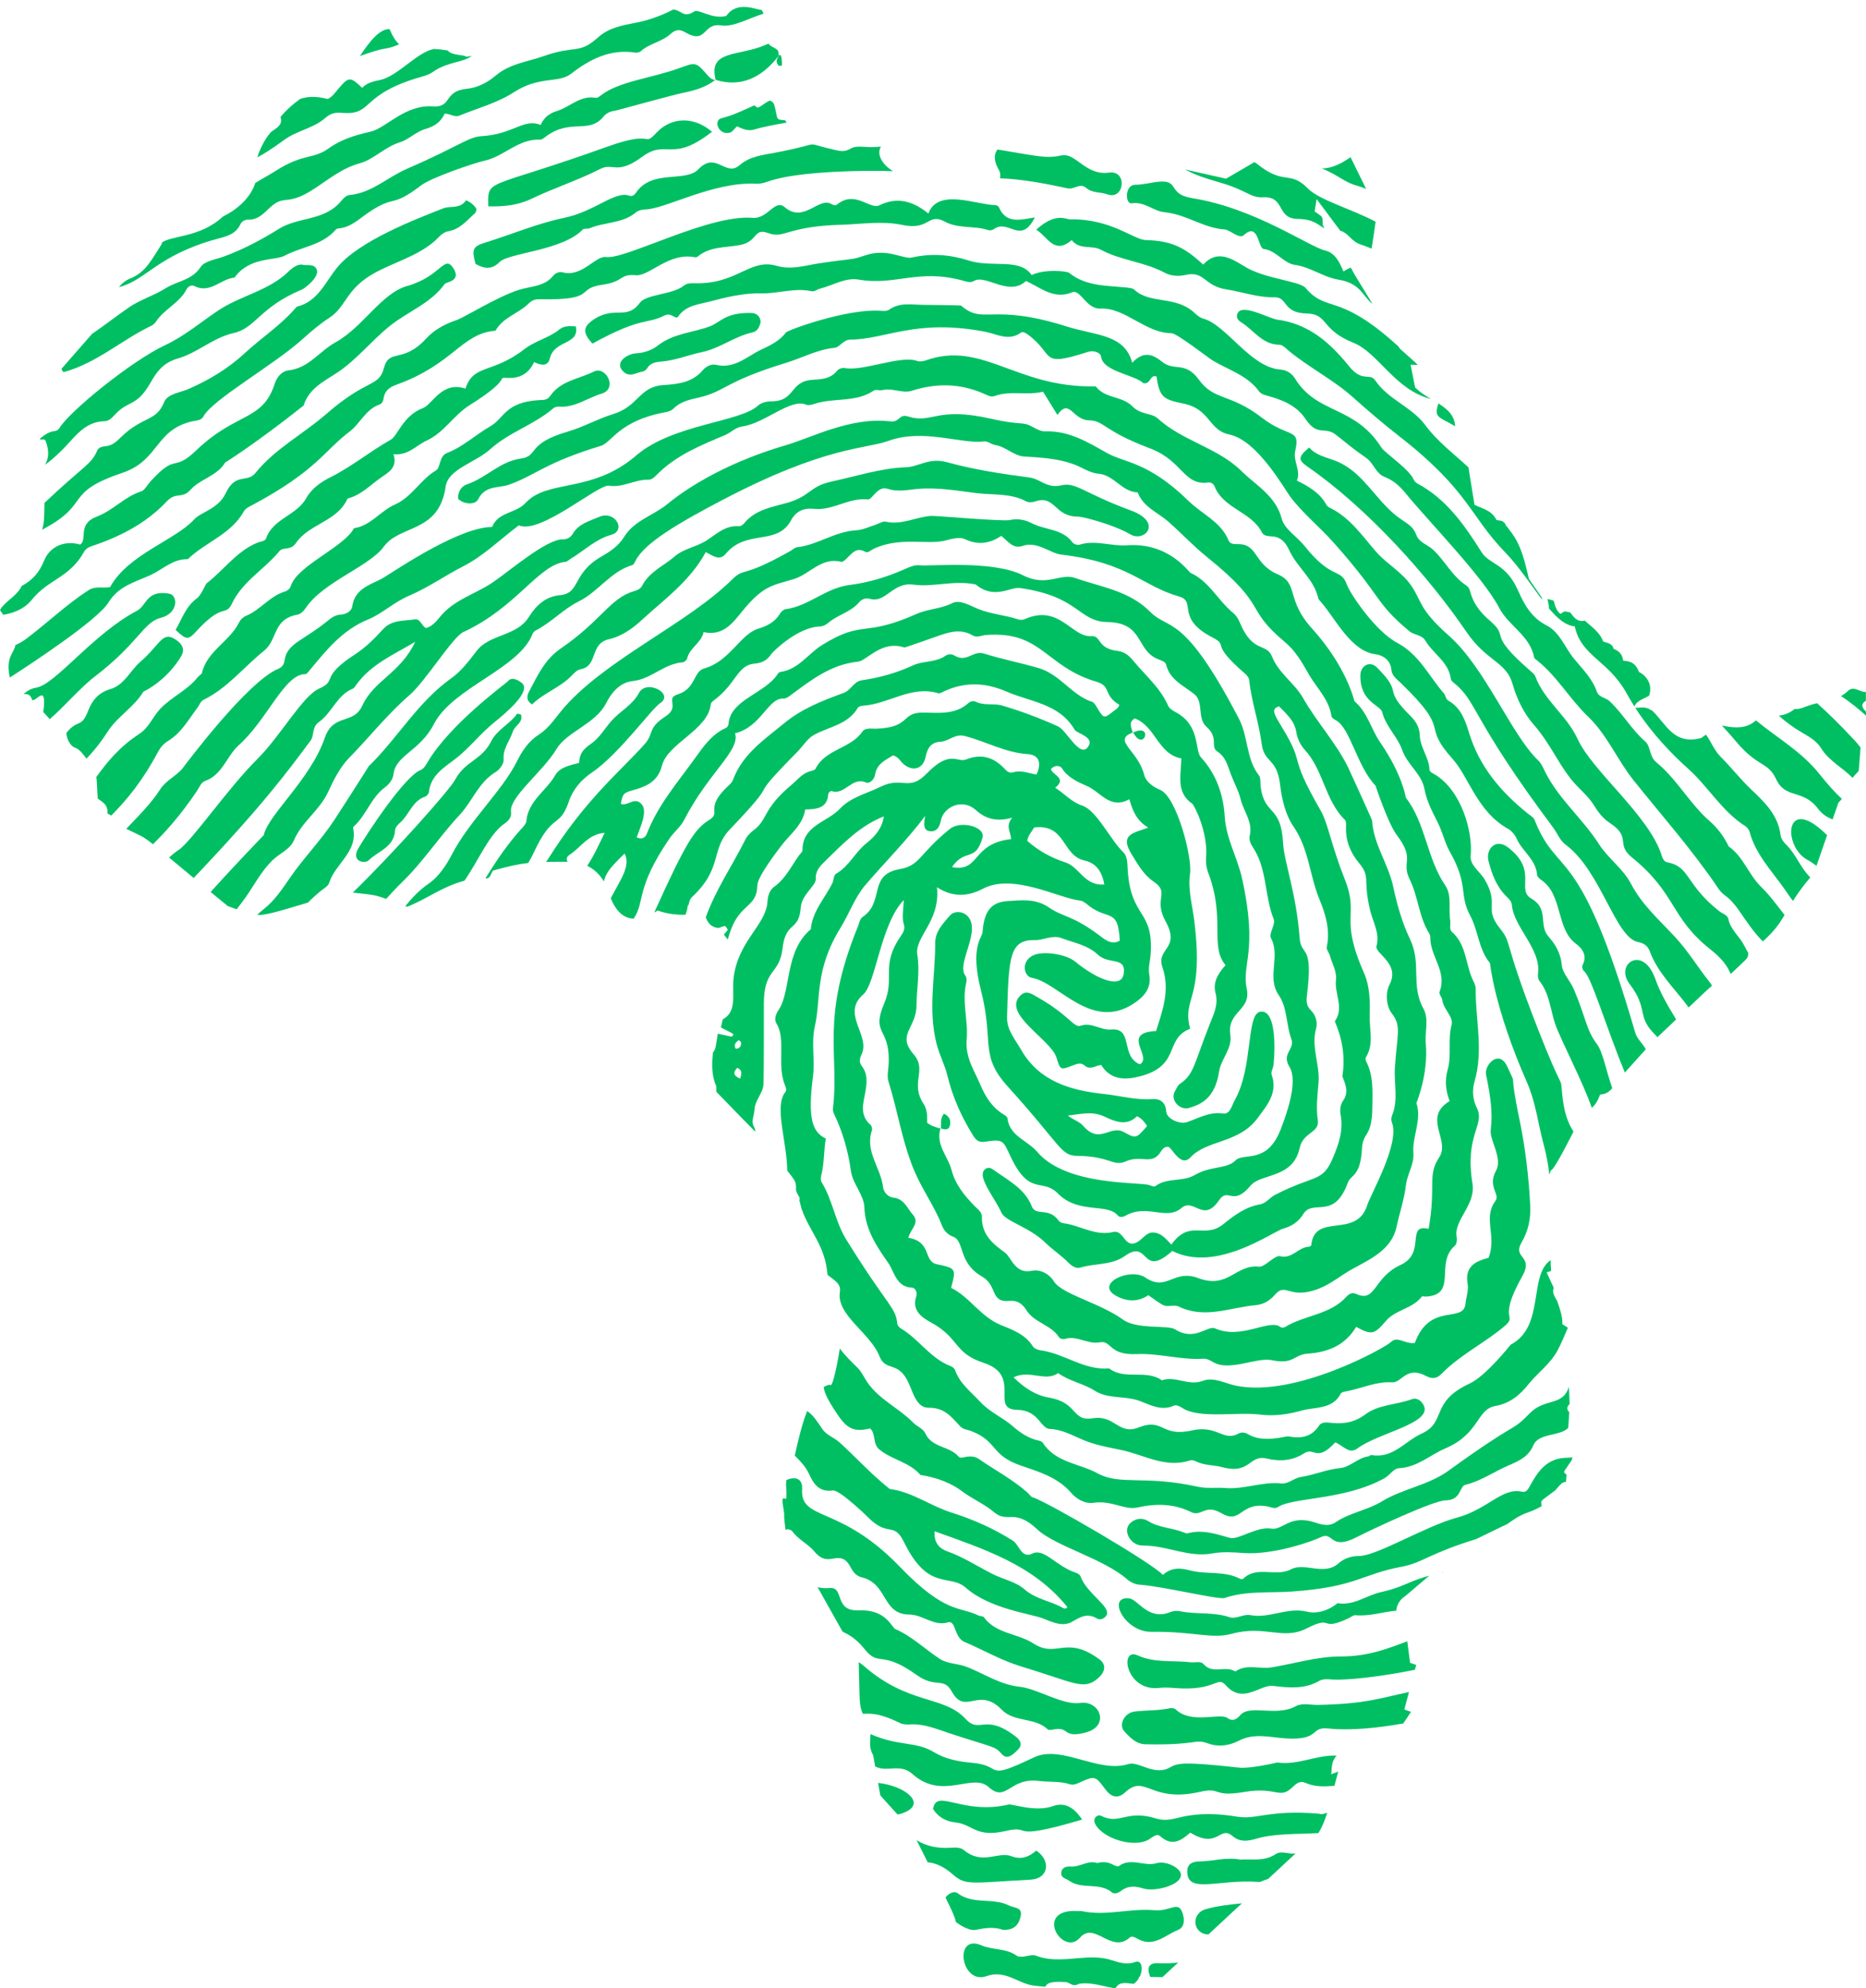 <?xml version="1.0" encoding="UTF-8" standalone="no"?><svg xmlns="http://www.w3.org/2000/svg" xmlns:xlink="http://www.w3.org/1999/xlink" fill="#00bf63" height="5017.5" preserveAspectRatio="xMidYMid meet" version="1" viewBox="181.0 174.7 4708.2 5017.5" width="4708.2" zoomAndPan="magnify"><g id="change1_1"><path d="m2180.5 4039.7c15.176 20.763 39.599 31.529 55.413 50.604 13.114 15.81 26.313 22.182 45.676 18.04 51.44-11.005 36.958 38.093 73.647 46.989 66.662 16.165 50.766 93.69 119.96 93.933 34.388 0.122 61.314 30.465 97.897 19.678 20.215-5.956 14.7 38.179 41.727 49.575 47.583 20.063 92.346 46.548 142.14 61.593 135.58 40.968 158.03 61.477 194.37 30.064 17.903-15.471 22.258-34.14 3.827-47.725-85.183-62.794-107.18-1.607-166.85-40.278-39.817-25.801-94.06-23.789-124.91-66.155-2.332-3.198-9.712-2.261-14.092-4.511-44.181-22.704-81.924-2.073-197.32-122.24-152.95-159.28-252.39-114.16-247.11-197.12 1.614-25.292-16.869-32.848-39.906-22.053-1.516 15.456 1.125 27.78 0.014 45.248-0.362 5.986-7.8-3.99-9.431 3.446-1.814 9.251 5.803 35.007 3.808 41.356 0.892 11.869 1.861 23.7 3.789 35.19 1.32-0.308 2.654-0.637 4.024-1.025 3.756-1.065 10.858 2.002 13.337 5.393z"/></g><g id="change1_2"><path d="m2452.3 4523.3c7.446 3.69 17.397 3.767 26.07 3.27 33.926-1.952 64.315 11.075 95.347 21.37 114.8 38.068 117.02 32.381 134.6 53.164 14.193 16.789 30.15 0.116 41.5-11.264 11.932-11.962 5.621-23.595-5.46-32.167-79.785-61.714-90.192-5.195-127.46-45.418-54.927-59.287-143.64-34.307-257.43-134.11-4.265-3.741-8.172-6.5-11.846-8.589 3.028 98.121 0.361 107.82 10.354 130.19 14.515-0.217 38.049-4.322 94.334 23.558z"/></g><g id="change1_3"><path d="m2407.5 4675.8c-3.643-0.605-7.292-1.17-10.936-1.736l5.672 31.818c18.389 20.445 32.482 36.031 43.345 47.998 7.327-1.231 14.881-3.581 22.691-7.479 45.22-22.572-1.176-60.706-60.772-70.601z"/></g><g id="change1_4"><path d="m2361.6 4335.5c38.094 48.181 41.364 0.897 132.23 66.292 48.545 34.93 67.696 3.816 88.864 42.087 34.119 61.674 67.356-14.564 125.56 45.332 31.924 32.857 83.668 18.664 116.29 49.838 2.647 2.529 9.92 1.135 14.797 0.228 41.56-7.73 21.639 22.755 79.663 8.075 64.508-16.322 36.832-82.33-12.697-75.01-43.887 6.493-106.45-35.777-153.05-40.876-49.858-5.455-89.224-33.015-133.08-50.097-22.634-8.82-48.181-7.304-67.56-19.971-37.677-24.624-70.286-56.843-112.25-75.33-10.361-4.567-22.947-50.421-93.269-47.431-62.53 2.656-35.103-59.302-72.121-56.265-11.911 0.976-22.105 0.105-31.057-2.134l62.906 112.08c16.184 7.863 35.089 18.294 54.768 43.184z"/></g><g id="change1_5"><path d="m2554.1 3022.2c-0.066 0.204-0.092 0.398-0.155 0.601 0.324 0.1 0.652 0.195 0.976 0.296l-0.821-0.897z"/></g><g id="change1_6"><path d="m3992.4 3568.4c-0.021 0.01-61.811 78.715-103.06 97.775-101.31 46.806-57.142 97.537-121.74 126.68-41.783 18.851-72.39 63.97-126.63 53.782-1.931-0.36-4.309 2.986-6.646 3.29-26.936 3.513-47.009 27.387-71.858 29.755-34.61 3.3-65.749 17.443-99.29 22.466-17.63 2.641-31.038 18.228-49.864 16.246-47.506-5.013-92.636 15.48-140.67 11.593-23.165-1.875-46.244 1.937-70.519-3.442-133.21-29.502-194.34-2.307-252.21-33.835-45.748-24.924-105.76-26.886-137.59-76.673-1.794-2.813-6.18-4.826-9.697-5.54-25.628-5.206-47.531-19.971-65.648-35.959-25.857-22.82-57.938-35.229-82.634-61.988-23.526-25.492-51.314-45.636-63.56-80.1-2.965-8.338-13.519-10.676-21.492-14.543-44.871-21.761-72.709-65.273-114.99-90.46-4.055-2.418-8.683-7.472-9.164-11.74-5.023-44.566-21.513-39.462-128.58-212.18-28.669-46.249-34.646-100.42-62.718-145.73-2.353-3.797-2.321-10.27-1.105-14.893 8.034-30.56 6.498-62.237 11.901-94.947-33.039-15.567-46.492-48.763-32.441-155.95 5.526-42.169-4.866-84.88 4.796-127.18 15.901-69.607-1.262-141.51 64.877-248.85 21.736-35.275 35.858-76.43 62.258-107.39 48.109-56.433 101.08-108.78 151.45-174.79-4.232 21.264-5.454 37.622 13.387 38.762 16.712 1.008 23.16-12.47 26.019-27.18 6.615-34.109 53.964-56.686 87.151-27.129 24.194 21.548 50.857 31.813 92.828 19.997-18.34 22.07-2.965 35.974-2.95 54.071-101.28 11.76-76.728 83.901-149.04 70.666 33.567-48.804 59.074-10.98 76.982-74.068 7.933-27.935-55.013-44.358-82.548-22.07-79.441 64.32-73.723 91.905-126.62 101.33-80.617 14.355-36.699 81.854-93.021 120.49-7.735 5.302-8.429 15.126-11.749 23.251-96.28 235.68-46.382 324.19-63.393 459.78-0.593 4.729 0.856 10.3 2.986 14.69 22.09 45.504 35.331 93.528 42.417 143.48 4.709 33.176 32.735 60.199 33.86 91.556 2.013 56.128 30.977 98.733 60.072 140.19 15.896 22.648 20.058 61.319 60.797 62.819 6.99 0.258 13.616 11.501 10.163 21.685-12.089 35.686 14.198 53.524 37.084 66.023 73.216 39.994 56.276 76.8 132.8 101.87 98.638 32.32 13.489 117.46 84.926 118.67 25.679 0.435 42.685 10.848 57.568 29.922 6.007 7.7 15.212 17.914 23.251 18.178 37.881 1.248 68.665 23.064 102.73 34.393 26.525 8.825 53.294 13.513 80.034 19.15 56.777 11.968 110.31 46.396 172.12 25.999 4.202-1.389 10.346-0.011 14.518 2.149 20.778 10.751 44.298 8.922 66.241 14.766 72.973 19.429 67.589-32.431 112.92-21.599 33.166 7.928 65.035 5.768 94.531-13.357 25.481-16.53 31.306 23.966 78.29-27.433 19.45 7.061 34.849 31.164 55.84 15.384 53.62-40.313 192.97-63.752 166.71-110.41-6.148-10.924-17.513-18.364-28.487-14.233-38.915 14.639-84.338 13.316-117.82 38.413-27.109 20.321-53.924 24.635-84.667 21.71-11.562-1.1-25.664-3.406-32.041 6.387-19.723 30.282-46.958 33.293-78.634 27.454-5.084-0.938-61.856 17.635-99.63-4.755-8.354-4.953-17.027-6.696-25.173-2.246-38.818 21.198-53.553-22.344-117-8.008-80.292 18.137-70.656-32.776-135.85-7.173-49.691 19.515-59.307-32.279-114.53-23.464-54.866 8.759-36.137-39.381-110.96-52.063-33.06-5.606-61.633-23.941-89.35-51.146 40.53-20.326 79.876 12.358 112.47-10.68 29.299 20.859 63.63 26.024 91.819 44.09 34.57 22.161 76.384 12.373 113.31 25.882 27.377 10.017 54.958 26.486 86.76 12.211 6.316-2.833 14.822 1.445 21.361 5.743 42.843 28.143 138.59 9.225 196.94 16.798 35.224 4.572 72.365-1.115 104.55-10.295 33.05-9.428 77.484-2.159 98.455-42.832 1.749-3.391 8.799-4.856 13.655-5.707 38.671-6.782 75.021-25.431 115.56-22.602 25.162 1.759 35.304-43.02 86.532-15.825 13.575 7.208 26.035 7.025 37.774-5.034 42.407-43.558 96.432-71.847 144.16-108.46 64.421-49.407-11.785-9.52 60.159-138.42 30.049-53.838-26.277-43.594-1.206-86.32 16.388-27.93 22.962-59.626 21.391-90.998-3.705-73.956-12.435-147.59-27.555-220.18-28.929-138.9-2.824-70.894-30.277-131.47-17.904-39.513-48.87-13.651-53.696 10.406-1.404 7 1.125 14.953 2.58 22.334 8.334 42.194 14.735 84.5 9.272 127.68-3.138 24.822 30.555 70.54 13.392 102.04-22.44 41.19 11.324 58.932-1.632 76.46-32.35 43.776 4.268 87.698-17.214 143.55-34.783 8.83-60.681 22.638-52.681 66.92 2.641 14.609-3.984 31.924-5.444 48.262-4.614 51.785-89.904-4.719-127.98 99.767-26.303 3.046-43.558-19.1-60.944-1.952-14.026 13.833-240.11 140.2-389.97 109.76-27.676-5.622-56.27-22.917-84.621-12.155-35.508 13.478-68.472-13.463-102.68-1.521-40.232-28.462-93.497 0.563-133.21-30.186-63.205 5.707-113.48-38.032-173.32-45.56-6.97-0.877-16.099-4.958-19.501-10.473-18.537-30.059-52.423-41.92-79.846-53.148-52.535-21.502-78.914-71.239-125.88-93.867 12.677-49.017 12.728-49.24-36.061-59.738-34.965-7.522-11.78-56.686-71.802-66.652 5.023-22.06 30.008-37.323 11.263-58.48-14.416-16.271-21.893-40.242-49.605-43.056-12.738-1.288-24.138-13.782-25.431-25.74-5.271-48.804-46.487-90.522-28.194-143.9 1.344-3.913-0.562-11.324-3.655-14-28.452-24.651-18.056-54.77-12.668-84.16 13.377-72.953-27.484-56.119-9.646-93.811 22.775-48.12-52.748-102.07 4.263-151.25 31.337-27.028 43.705-177.78 102.1-238.02-0.892 25.02-5.464 43.776 0.4 62.556 3.305 10.594-1.931 19.693-7.827 28.188-51.865 74.762-14.071 104.05-41.524 168.84-34.849 82.244 14.593 59.063 10.852 153.01-0.603 15.121-4.836 31.514-0.552 45.18 23.454 74.813 34.402 152.64 65.45 226.17 20.195 47.821 50.883 89.163 69.354 137.11 5.093 13.225 14.766 23.718 28.578 28.751 28.914 10.533 11.892 65.218 71.939 99.838 42.072 24.255 19.136 67.113 71.503 61.998 18.557-1.815 31.828 8.116 40.729 22.699 19.921 32.624 62.871 37.247 83.085 69.465 1.982 3.153 10.021 5.267 13.99 3.979 30.718-9.966 57.873 14.153 88.134 8.43 31.463-5.947 21.37 32.867 93.836 29.658 56.362-2.494 111.49 15.354 168.18 11.669 8.085-0.522 17.306 4.303 24.757 8.739 40.653 24.205 110.33-13.159 147.68-5.089 55.125 11.907 55.616-14.116 90.182-16.403 51.526-3.406 95.002-21.092 122.66-67.645 39.258 21.492 45.991 19.283 74.965-14.867 24.235-28.568 67.25-30.718 90.74-61.451 1.354-1.774 7.264 0.202 11.02-0.046 80.434-5.307 20.63-84.272 72.526-128.62 4.486-3.832 5.758-14.685 4.4-21.467-8.531-42.559 48.555-80.799 39.827-134.7-20.382-125.82 32.963-147.59 10.761-192.04-10.812-21.639-11.669-45.2-5.424-66.586 22.8-78.112 2.053-156.18 2.692-234.18 0.051-5.992-2.682-12.414-5.475-17.95-20.453-40.501-16.484-91.474-54.288-124.77-7.928-6.98-2.89-19.348-4.451-29.055-4.765-29.623 4.983-62.784-12.743-88.732-46.436-67.965-48.621-155.35-99.266-221.14 0 0-8.176-57.401-64.385-138.98-23.419-33.987-32.462-76.876-65.486-104.51 0 0-18.426-85.66-107.04-183.57-66.586-73.576-32.573-113.34-86.197-136.48-61.882-26.703-48.946-76.703-100.84-76.262-9.149 0.081-19.338 0.213-23.17-9.089-19.515-47.4-66.773-66.328-100.38-99.189-102.96-100.69-161.68-96.214-207.1-121.95-48.17-27.296-95.718-56.194-154.3-54.207-11.557 0.39-21.878-5.211-31.915-10.853-28.457-15.998-23.722-2.53-106.8-21.3-138.43-31.275-146.78 13.889-208.16-5.479-23.768-7.502-20.148 15.273-45.058 12.348-100.4-11.79-197.69 40.952-263.77 60.214-132.64 38.666-236.23 97.091-298.62 148.46-35.381 29.136-83.572 41.119-109.23 82.954-13.635 22.232-34.813 36.659-56.696 49.199-75.776 43.426-52.474 92.625-104.84 97.704-38.058 3.695-61.076 26.977-79.623 56.372-29.952 47.466-98.221 41.768-130.76 84.201-19.004 24.777-38.687 51.115-63.681 68.841-84.809 60.143-135.66 151.26-208.43 222.12 0 0-51.07 80.88-87.419 136.36-33.506 51.136-77.276 95.469-111.97 145.93-19.47 28.31-37.855 56.271-64.888 77.778-6.991 5.563-12.752 10.738-17.613 15.608 22.677 0.675 51.575-8.567 128-31.192 10.407-10.438 21.368-20.391 32.961-29.809 7.867-6.392 18.091-11.213 21.188-20.996 15.172-47.912 72.537-77.307 60.168-137.19-0.228-1.115 0.122-2.91 0.902-3.599 32.031-28.376 43.836-72.881 78.655-98.885 11.796-8.81 20.545-20.194 22.283-33.997 6.138-48.758 66.049-56.894 102.13-126.55 47.79-92.23 215.1-139.02 248.86-227.57 1.241-3.254 4.42-6.59 7.563-8.186 39.265-19.926 69.703-54.096 108.23-73.094 50.102-24.706 80.9-76.034 135.96-92.159 3.715-1.09 6.204-7.614 8.535-11.993 23.835-44.789 107.94-94.06 217.65-151.66 261.69-137.38 362.77-128.75 420.11-149.77 87.318-32 184.67 8.886 241.29 1.45 8.845-1.161 18.562 7.821 28.3 9.281 26.647 3.989 45.839 27.048 72.587 28.766 42.351 2.722 83.805 4.658 125.11 19.652 20.904 7.588 40.029 21.954 62.465 23.778 39.386 3.209 59.034 46.198 98.931 47.156 13.874 37.343 51.06 50.639 77.89 74.392 32.984 29.207 62.992 61.36 97.547 89.239 156.92 126.6 91.069 126.12 195.23 213.42 28.585 23.961 43.751 51.952 61.35 82.558 19.855 34.53 50.756 62.607 56.813 104.95 0.563 3.913 6.377 8.07 10.691 10.26 36.673 18.623 53.28 116.05 100.55 165.33 0 0 31.316 94.871 53.209 123.96 48.834 64.888 10.046 65.729 33.176 112.87 21.386 43.578 22.881 94.293 49.103 136.12 1.916 3.051 2.854 7.259 2.813 10.914-0.547 46.761 43.309 85.954 23.129 136.5-2.063 5.175 6.24 13.701 7.117 20.985 2.813 23.282 28.868 41.91 23.373 62.394-10.098 37.622 0.405 76.06-9.626 111.87-7.979 28.478-5.464 53.964 4.754 80.358-69.714 41.93 2.631 98.328-26.318 141.91-30.88 46.477-7.319 69.572-26.708 180.55-58.951-13.889-5.19 60.939-70.782 91.059-69.749 32.026-61.831 96.558-112.18 73.109-8.779-4.085-17.473-0.735-23.945 6.539-41.576 46.716-106.4 46.66-155.96 77.373-2.646 1.642-8.475 1.708-10.706-0.101-27.681-22.466-98.621 32.873-165.2 3.29-19.288-8.567-51.08 34.053-101.15 2.256-18.005-11.436-96.052 1.338-131.82-24.797-56.382-41.196-154.58-64.032-174.06-96.458-11.233-18.699-34.733-30.809-54.796-26.49-43.715 9.413-51.865-34.149-68.943-46.264-31.402-22.273-58.754-46.254-57.618-89.629 0.319-12.277-10.488-19.384-18.446-27.514-25.675-26.232-48.445-53.681-58.237-90.958-9.155-34.843-40.534-63.717-27.918-104.46-11.57-3.555-23.5-6.34-33.544-14.84-0.077-16.221 0.897-32.299-8.886-47.207-35.513-54.121 10.088-84.844-25.39-125.57-43.451-49.888 6.807-65.506 7.329-122.73 0.39-42.848 9.058-85.528 2.038-128.57-7.253-44.495 58.714-84.322 49.711-170.2 41.712 27.545 81.103 22.192 115.74 3.888 76.638-40.501 193.13 24.666 245.27 29.826 8.967 0.887 17.406 9.682 25.542 15.577 47.08 34.104 70.763 3.827 74.57 85.666-16.885 9.595-31.271 2.008-44.486-8.151-74.443-57.218-96.508-49.848-133.65-75.35-34.448-23.652-69.318-18.578-105.52-16.403-50.375 3.026-59.246 39.183-62.769 79.43-1.145 13.154-31.594 36.547-4.045 144.49 34.393 134.74-5.085 163.52 68.841 245.11 134.68 148.64 132.09 173.41 174.23 173.88 84.033 0.922 90.704 27.955 122.45 14 39.147-17.214 65.546 10.26 87.363-22.846 4.674-7.091 9.55-15.344 20.56-13.914 10.619 4.861 31.234 52.611 55.495 26.495 41.575-44.759 121.9-34.524 169.24-98.966 22.82-31.068 52.054-63.443 35.564-109.46-2.509-7.005 3.948-16.839 4.821-25.512 4.628-45.986 5.383-140.64-33.967-133.44-35.235 6.453-17.448 140.61-63.656 222.46-7.968 14.112-11.862 36.993-29.973 34.352-34.327-5.003-61.025 11.552-90.4 21.624-18.901 6.483-51.759-8.222-52.874-26.683-1.47-24.346-16.388-32.725-34.292-31.367-42.331 3.208-82.432-8.653-123.58-13.007-84.636-8.952-162.91-32.218-208.13-111.29-14.37-25.127-36.38-50.015-35.594-81.509 3.857-154.18 5.845-196.89 71.072-195.48 21.482 0.456 43-13.747 66.322-4.937 31.59 11.932 65.952 17.371 91.981 41.905 27.621 26.029 71.513 3.533 64.964 48.231-5.652 38.575-66.682 14.928-122.99-31.245-22.967-18.836-82.315-27.732-106.99-14.654-30.348 16.094-21.411 52.829-1.546 56.052 66.388 10.777 149.61 135.59 256.7 64.822 24.752-16.362 46.067-37.82 39.153-74.27-2.945-15.516 2.387-32.543 3.538-48.91 8.111-115.41-48.678-89.107-57.639-211.55-1.191-16.256 0.197-35.838-11.309-47.07-33.708-32.918-67.199-105.85-103.67-117.75-26.329-8.592-43.436-29.223-68.107-45.043 31.144-24.625-7.4-31.564-10.762-47.364 9.996-10.746 23.247-8.901 27.773-1.764 15.339 24.189 40.861 34.981 63.671 44.961 33.764 14.771 58.166 60.133 106.41 33.126 8.202 29.892 19.354 54.958 47.486 71.477-30.657 13.073-74.564 14.178-42.285 66.49 15.86 25.7 30.074 52.383 56.448 70.225 41.926 28.376-2.012 41.88 29.698 99.767 39.041 71.28-24.808 66.93-7.771 116.54 19.454 56.63 0.385 108.62-16.14 160.52-90.845 3.903-6.924 66.317-41.18 83.912-49.742-20.869-15.095-92.939-72.511-87.814-26.622 2.383-49.017-19.237-76.738-9.454-17.002 6.002-30.252-27.955-108.27-71.756-15.445-8.673-28.457-19.1-43.542-4.663-47.932 45.869 76.455 110.76 90.856 156.58 9.976 31.752 9.342 32.35 41.56 19.83 10.012-3.888 20.793-7.517 28.65-0.279 14.74 13.574 28.168 0.563 42.726-0.765 20.767 33.916 52.697 38.377 86.705 31.255 118.42-24.798 69.272-96.214 137.7-122.65-21.194-80.86 35.533-68.37 10.421-272.58-4.866-39.588-16.554-78.407-10.675-118.81 5.997-41.185-33.85-194.41-75.528-211.51-18.335-7.522-35.837-20.61-40.197-37.951-15.541-61.797-81.534-87.057-29.154-106.56-2.528-12.568-11.677-26.185 5.57-35.68 52.571 19.759 58.42 90.4 117.36 100.83-0.943 43.152-13.818 85.919 27.393 114.32 5.064 3.493 40.587 72.207 34.996 136.27-1.07 12.262 0.775 25.841 5.16 37.333 44.704 117.22 3.138 185.67 44.07 233.85-18.796 20.616-32.503 43.705-25.528 69.566 8.116 30.084-4.425 53.939-14.446 79.324-40.902 103.64-39.726 127.03-75.913 151.17-4.825 3.219-7.046 10.31-10.523 15.572-16.282 24.62 11.906 51.45 33.673 44.931 30.601-9.165 65.729-23.647 76.445-92.438 5.049-32.401 33.572-56.97 28.249-92.189-8.997-59.51 53.245-61.101 41.449-116.42-13.437-63.037 29.111-92.452-11.669-277.75-11.658-52.986-40.374-100.8-43.811-156.03-3.508-56.453-21.285-107.66-60.164-150.28-16.165-17.726-0.791-80.424-63.58-113.84-8.044-4.278-16.024-9.149-19.577-17.224-19.804-45.007-57.446-75.877-87.592-112.71-10.903-13.326-21.867-22.532-40.085-24.777-53.209-6.564-38.813-39.127-66.596-37.257-47.634 3.204-80.237-80.708-165.24-43.654-6.098 2.661-12.084 3.508-18.329 1.414-33.308-11.167-68.766-13.037-101.93-26.642-20.174-8.278-45.165-24.275-64.72-14.31-28.949 14.756-60.822 14.315-89.878 27.251-135.57 60.351-133.13 13.428-237.82 78.097-35.837 22.136-60.128 62.262-106.28 68.36-2.144 0.284-4.572 2.57-5.855 4.572-31.995 49.909-118.85 64.705-124.34 125.55-0.476 5.297-2.555 9.332-7.827 11.689-34.519 15.445-55.658 46.422-76.019 74.767-43.832 61.015-93.903 118.51-121.67 190.09-3.331 8.597-10.285 18.238-26.313 10.599 8.303-23.672 29.055-65.673 12.14-84.003-18.152-19.668-33.922 6.336-52.22-0.497 5.357-26.348 5.236-27.494 37.439-36.451 32.406-9.013 57.472-24.356 66.246-59.398 14.467-57.791 116.71-89.786 123.57-156.22 0.411-3.969 6.032-7.928 9.971-10.914 55.15-41.829 56.726-87.693 101.24-91.039 17.108-1.287 31.818-8.784 41.084-23.844 3.158-5.13 66.236-68.213 123-69.789 7-0.198 15.12-4.126 20.559-8.835 23.92-20.712 57.147-27.19 78.285-52.246 6.585-7.811 16.155-11.709 27.408-8.562 40.196 11.253 57.37-43.157 109.39-35.949 51.475 7.132 100.61-11.958 157.1-0.517 47.82 39.548 86.719 5.464 112.35 9.129 149.97 21.437 146.47 84.454 219.99 85.812 92.645 1.708 70.823 69.404 126.7 93.269 8.242 3.523 19.668 6.235 21.584 14.102 9.459 38.874 44.085 52.956 70.925 74.407 25.02 19.997 6.514 60.726 30.906 82.497 32.644 29.141 7.902 49.965 28.041 62.972 21.077 13.615 25.872 37.018 33.79 57.685 7.993 20.859 19.657 42.088 24.209 61.659 7.168 30.814 31.58 57.882 23.11 92.711-2.346 9.631 1.961 20.2 7.705 28.761 36.892 54.998 29.147 122.99 52.849 181.88 5.206 12.931-13.098 36.44-7.006 47.684 24.671 45.504-10.999 99.164 19.161 143.05 22.983 33.445 18.705 74.499 32.011 110.6 10.437 28.315-25.735 36.365-4.243 71.731 22.03 36.253-7.096 117.92-22.217 157.03-34.925 90.334-93.177 57.462-114.36 78.858-21.782 22.01-62.992 13.25-102.41 36.557-30.733 18.167-69.901 5.728-99.524 28.112-2.752 2.078-10.026-0.319-14.487-2.271-20.98-9.17-209.06 3.984-284.06-84.55-24.28-28.66-69.313-38.95-74.829-84.748-0.36-2.996-4.496-6.23-7.623-8.095-30.191-18.005-46.696-43.421-60.995-76.881-15.998-37.434-38.098-68.629-34.109-113.96 4.131-46.954-12.444-94.871-1.206-142.73 1.51-6.422 1.55-13.052-2.348-18.223-19.176-25.452 21.838-85.797 16.261-127.14-4.689-34.737-41.18-40.749-55.292-24.093-17.032 20.104-36.815 39.675-36.791 68.522 0.076 84.93-18.598 169.47 3.412 255.22 7.229 28.143 20.726 53.001 27.215 79.78 13.134 54.228 35.083 103.38 64.189 150.26 7.365 11.861 13.975 19.181 29.688 16.991 48.115-6.711 45.606-4.927 65.952 38.022 47.862 101.03 79.289 52.251 119.01 92.458 52.641 53.285 124.19 22.922 151.55 55.89 3.807 4.582 12.267 4.06 17.939 0.775 55.536-32.147 103.36 12.88 141.97-19.708 32.502-27.428 54.912 39.432 95.256-19.962 23.312-34.322 34.058 17.787 79.329-36.704 26.444-31.833 106.95-16.915 124.04-95.053 9.068-41.464 50.618-37.171 45.676-70.534-4.684-31.615-0.685-63.621 1.87-94.05 3.919-46.619-19.56-90.74-5.915-137.71 3.898-13.408-0.598-32.873-13.635-45.509-10.989-10.65-11.552-22.273-9.641-37.627 16.692-133.99-14.705-94.956-18.486-145.03-8.663-114.77-39.249-191.14-41.824-239.92-5.058-95.829-46.791-67.914-56.423-140.67-1.318-9.961 0.756-22.582-4.572-29.446-32.69-42.118-26.303-96.817-50.583-143.4-140.07-268.7-176.37-221.32-223.76-269.29-52.439-53.082-123.53-62.303-188.74-85.179-38.26-13.423-72.384 23.571-131.77-6.813-76.283-39.036-236.79-22.172-261.1-25.411-12.612-1.678-27.246 5.053-39.761 10.619-43.77 19.475-91.379 33.486-136.52 39.041-61.112 7.522-103.53 53.701-162.02 61.172-5.257 0.669-11.289 6.554-14.3 11.603-12.622 21.168-32.593 30.87-54.81 37.688-45.408 13.935-71.619 82.502-136.41 100.32-26.804 7.37-21.7 51.247-65.334 64.837-35.746 11.131 7.72 30.48-33.045 56.838-44.444 28.736-28.041 42.381-50.603 68-60.245 68.416-148.97 137.84-246.19 293.57-1.069 1.711-2.269 3.334-3.525 4.919 15.692-0.304 33.021-0.217 54.029-0.237-0.365-1.388-0.791-2.813-1.34-4.317-1.729-4.739 1.145-10.047 5.794-12.961 29.04-18.213 46.862-52.555 89.223-55.82-13.733 28.134-26.484 57.19-43.919 83.094 15.831 8.12 30.346 19.873 42.052 39.567 4.277-16.794 9.459-29.864 52.334-70.4 15.992 30.95-10.436 65.974-34.978 112.68 14.103 35.085 33.855 50.683 57.788 51.665 29.593-44.111 3.639-75.091 90.273-202.15 11.34-16.626 27.86-29.005 37.257-47.299 61.425-119.56 142.27-175.49 128.22-218.46 65.978-15.643 83.456-89.822 121.86-87.495 5.5 0.33 12.018-3.716 16.885-7.34 52.058-38.767 103.24-79.065 171.39-85.807 22.374-2.22 59.524-55.191 117.23-35.827 1.364 0.456 80.673-27.631 82.026-28.107 29.953-10.584 59.641-20.544 90.582-2.18 10.508 6.235 21.847-0.304 32.902-1.176 141.55-11.157 149.81 79.704 278.87 117.83 39.046 11.537 15.805 33.029 57.872 58.273-2.819 9.372-9.124 11.704-13.894 15.475-25.309 20.012-25.213 19.885-42.599-9.002-3.158-5.256-7.006-12.267-12.019-13.899-51.977-16.915-80.236-69.049-135-85.23-45.514-13.448-92.179-22.126-137.35-36.512-29.004-9.235-43.304 24.311-75.907 4.446-6.783-4.131-15.927-3.234-21.903 0.978-24.858 17.523-56.332 12.257-82.051 24.255-41.307 19.278-84.352 31.002-129.02 37.591-20.788 3.067-26.987 24.929-45.727 31.853-52.742 19.485-104.78 39.173-149.82 76.313-50.69 41.799-105.53 78.047-129.57 143.4-2.047 5.566-7.061 10.402-11.582 14.624-61.776 57.659-16.91 66.505-47.486 85.762-37.14 23.383-57.15 51.995-139.57 234.19 2.872-1.608 5.768-3.301 8.704-5.134 23.423 8.696 46.843 11.119 70.095 10.713 1.217-3.256 2.381-6.54 3.463-9.865l2.804-14.452 1.361 0.054c0.59-2.289 1.22-4.551 1.748-6.883 1.08-4.75 3.457-10.042 6.919-13.276 78.534-73.241 46.578-119.36 95.54-170.67 143.32-150.19 28.016-51.724 170.16-195.69 14.143-14.325 25.289-33.582 42.072-42.924 38.053-21.178 85.843-25.801 110.89-68.558 1.967-3.356 8.886-5.034 13.646-5.343 64.228-4.152 121.26-51.998 189.6-31.331 2.119 0.638 5.155-0.375 7.319-1.485 54.06-27.748 108.98-27.079 163.65-3.123 60.681 26.592 134.36 30.312 172.88 96.858 5.419 9.357 52.687 18.248 33.085 43.806-20.94 27.307-53.117-42.589-75.604-52.737-45.585-20.57-92.813-38.311-140.79-52.408-20.783-6.108-45.068 1.019-66.515-9.621-5.607-2.778-13.073-1.206-17.914 3.163-33.576 30.302-74.894 24.742-114.7 24.306-56.762-0.618-29.719 37.237-117.6 40.648-12.52 0.487-28.153-3.341-35.807 7.684-29.973 43.183-93.188 43.745-117.94 93.36-2.114 4.233-11.02 5.307-16.935 7.375-18.304 6.397-29.426 21.29-43.492 33.055-73.09 61.122-59.86 87.338-94.278 113.49-9.164 6.965-17.452 14.888-22.602 25.198-32.76 65.57-75.183 126.7-99.692 196.09 5.213 13.786 13.526 24.725 31.547 26.827 21.171-6.548 15.892-8.04 24.123 4.535l-9.976 11.972 9.747 12.551c1.953-6.729 3.979-13.437 6.26-20.068 24.909-72.425 67.143-59.398 68.436-116.59 0.497-22.055 47.932-83.699 61.299-101.3 21.462-28.254 53.523-50.978 59.474-90.283 28.96-0.811 56.043-2.62 58.197-39.472 0.151-2.656 6.168-7.73 7.821-7.132 33.562 12.1 51.364-36.745 86.846-21.72 10.169 4.309 21.554-8.029 23.48-20.022 4.506-28.092 27.322-36.374 45.185-48.292 13.29 3.761 17.574 13.808 24.888 20.519 23.424 21.492 50.715 15.034 57.28-16.292 4.896-23.383 13.64-37.221 37.906-38.575 21.005-1.166 35.853-20.859 60.842-14.472 53.28 13.615 101.85 41.87 158.63 45.676 29.538 1.982 35.828 22.77 22.674 51.349-19.557-2.413-38.723-11.821-59.318-5.272-8.262 2.626-14.872-1.876-20.093-7.624-27.342-30.09-59.444-40.602-98.363-24.904-22.552 9.089-39.827-26.181-100.14 36.142-44.333 45.808-60.787 5.54-115.98 32.852-34.839 17.24-75.538 26.44-102.2 55.216-31.884 34.418-94.789 41.586-94.566 104.98 0.015 4.126-5.343 8.318-8.313 12.399-19.89 27.332-34.003 58.936-62.931 79.552-11.542 8.222-16.176 23.17-16.987 37.064-3.503 60.017-73.966 98.612-85.564 192.97-4.71 38.357 10.032 83.521-25.994 104.02-0.588 0.335-1.057 0.777-1.614 1.14-1.143 5.408-2.553 12.009-4.335 20.112 36.11 18.485 34.171 15.619 27.207 23.217l-35.007-7.618c-6.093 33.301-4.56 38.425-12.251 47.075-3.068 28.698-4.1 57.28 8.253 85.789 0 0-0.009 5.076 0.129 13.688 50.186 51.929 80.2 82.454 97.986 100.46 0.288-3.767-0.276-7.539-2.611-11.309-8.703-14.061 0.193-28.736 0.761-42.914 1.033-25.71 22.394-42.706 22.866-66.19 1.363-67.701 0.69-135.44 0.953-203.17 0.344-89.31 39.173-70.971 47.126-138.6 8.339-70.93 41.292-41.089 45.966-103.27 2.534-33.688 39.188-55.008 37.936-72.405-1.343-18.71 10.113-31.615 21.492-42.691 45.464-44.262 89.25-91.079 150.21-114.82-4.157 29.187-21.193 49.716-43.796 67.584-28.305 22.374-43.593 57.837-76.024 76.668-7.746 4.491-6.144 16.221-9.879 23.824-18.964 38.57-50.594 71.133-54.654 116.72-66.079 55.282-49.397 155.48-80.616 202.72-7.143 10.807-12.941 24.225-5.713 35.746 24.595 39.203-0.127 103.89 21.285 155.3 2.494 5.987 5.013 11.948 0.415 17.726-28.284 35.55 4.831 126.15 5.208 197.44 23.163 29.358 21.672 29.136 22.302 45.497-2.359 9.977 13.966 25.031 8.161 28.478l6.167 24.487h0.364c19.608 56.188 58.818 90.382 64.747 164.84 19.204 14.9 34.3 22.931 31.125 42.944-9.317 58.724 76.379 102.94 99.772 162.21 15.821 40.09 46.802 10.792 72.608 65.374 12.003 25.385 20.778 65.252 51.354 64.792 40.881-0.619 58.013 23.717 79.948 46.999 7.456 7.918 18.015 8.146 27.326 11.694 67.038 25.548 49.169 60.767 124.38 86.821 45.722 15.841 93.426 29.238 127.63 68.704 13.833 15.957 35.113 28.832 56.6 25.664 46.65-6.884 78.564 19.044 110.92 11.836 46.467-10.346 92.153-10.117 135.89 11.638 25.512 12.698 34.647-21.624 76.126 2.687 50.665 29.689 46.994-30.013 116.4-16.96 8.647 1.627 18.583 6.777 25.897 1.799 37.384-25.426 168.05-16.915 269.42-73.14 13.519-7.497 22.272-24.524 36.886-25.264 45.661-2.317 77.718-33.253 116.43-49.864 87.658-37.611 78.27-98.799 126.62-107.19 35.908-6.235 61.208-27.155 82.888-54.385 24.082-30.247 56.656-52.018 75.238-88.646 8.996-17.728 16.787-35.958 24.48-54.251-4.632-3.112-9.377-6.1-14.016-9.175 1.27-18.319-6.167-38.272-12.877-58.224-7.619-12.152-13.604-23.943-8.525-32.83l-18.139-39.542 11.428-3.628c-0.902-9.355-1.504-18.535-1.374-27.312-56.594 38.709-13.405 167.82-101.09 213.54zm-1024.5-575.7c26.764 12.683 56.58 24.772 81.869-1.044 14.011 6.346 19.288 16.119 25.492 24.742-26.748 31.321-28.163 32.38-58.227 15.486-35.199-19.779-60.751 32.74-103.18-16.048-9.089-10.452-22.653-13.98-38.691-25.73 35.538-4.446 62.981-11.507 92.736 2.595zm-177.51-729.79c80.956-9.494 69.202 70.565 127.04 83.506 28.305 6.336 43.715 26.1 49.954 60.381-50.329 4.496-62.591-44.161-97.897-55.55-35.178-11.344-68.547-29.299-96.609-54.623 2.271-14.457 11.613-23.216 17.513-33.714zm-745.55 536.97c12.961 5.049 3.021 25.061-8.222 20.737-4.481-9.666 0.653-15.597 8.222-20.737zm3.68 96.888c-17.833-7.497-18.208-15.775-7.38-27.19 12.962 5.211 11.487 14.274 7.38 27.19z"/></g><g id="change1_7"><path d="m2222.7 3895.2c11.785 26.561 26.91 45.656 59.626 40.982 16.464-2.352 83.795 62.536 88.798 67.6 51.81 52.438 64.35 8.703 91.186 63.382 61.379 125.06 114.28 77.966 155.36 114.29 60.666 53.644 163.58 65.531 195.36 77.829 21.857 8.455 48.697 22.223 72.988 8.187 20.818-12.034 38.682-22.917 62.526-8.384 8.035 4.896 17.782 1.226 23.55-6.701 15.654-21.507-49.113-55.08-65.05-99.965-1.369-3.853-7.223-7.193-11.694-8.683-51.035-16.976-79.436-63.124-110.06-48.16-26.997 13.19-32.953-22.602-48.099-32.289-48.687-31.134-102.67-54.74-156.07-71.569-52.808-16.646-97.881-51.562-153.47-59.033-3.265-0.436-6.199-4.015-9.098-6.362-42.169-34.145-78.64-74.484-118.7-110.95-14.133-12.865-33.435-18.578-43.918-34.16-11.678-17.363-22.805-35.014-38.231-45.515-7.945 18.782-18.208 52.139-31.318 112.58 15.34 14.859 29.003 30.437 36.318 46.92zm316.57 143.93c125.04 45.327 248.17 84.104 334.49 190.91-0.608 4.623-6.675 4.958-10.69 2.657-31.205-17.873-68.198-21.624-97.248-47.126-21.746-19.09-53.787-25.091-80.612-38.676-37.961-19.227-73.723-42.832-114.33-57.244-18.912-6.712-34.033-20.656-31.61-50.522z"/></g><g id="change1_8"><path d="m3039.5 2023.3 0.113-0.16c-0.278 0.101-0.504 0.204-0.776 0.305 0.04 0.194 0.09 0.39 0.126 0.583l0.537-0.729z"/></g><g id="change1_9"><path d="M3039.6 2023.1L3039.6 2023.1z"/></g><g id="change1_10"><path d="m4061.9 2772.8c-91.662-234.12-63.686-213.94-97.101-256.21-40.931-51.78 0.598-57.036-37.936-122.64-11.902-20.256-37.779-35.432-35.148-60.584 5.9-56.331-21.7-162.41-90.228-204.1-5.454-3.315-13.26-5.85-13.549-12.074-1.445-30.951-23.586-55.91-24.62-86.572-0.684-20.392-9.332-34.996-23.727-49.301-73.809-73.358-14.234-51.926-84.738-122.52-17.098-17.113-41.079-4.881-41.434 20.19-0.968 68.203 50.523 74.498 55.202 93.213 9.053 36.212 38.554 61.299 50.517 95.788 12.536 36.142 48.773 59.565 55.911 97.648 5.9 31.508 20.2 58.186 34.124 85.97 11.79 23.525 17.29 50.381 30.236 73.104 47.653 83.658 22.608 107.98 50.78 160.05 20.904 38.626 21.204 85.529 50.33 120.61 0 0 10.021 111.43 93.117 300.54 22.856 52.023 28.275 106.41 42.646 158.89 6.659 24.315 11.091 49.121 13.935 74.196l3.771-10.624c6.622 0 35.334-54.811 57.206-97.96-21.685-33.456-26.456-69.175-29.728-107.56-2.585-30.333 1.982 7.152-59.565-150.06z"/></g><g id="change1_11"><path d="m3403.6 4622.7s-67.215 16.059-95.996 12.916c-140.46-15.338-154.69-11.978-175.31-0.182-38.798 22.187-78.777-16.997-103.91-8.901-75.817 24.418-169.34-49.716-238.47-16.798-129.15 61.497-74.27 20.951-155.53 13.778-34.135-3.016-67.493-8.998-97.542-27.266-45.257-27.506-87.914-13.779-159.41-45.196-0.766 17.712-4.227 35.345 6.665 53.101l5.047 28.309c29.344 16.3 62.725-8.953 94.193 19.332 75.487 67.848 151.3-4.354 192.18 32.847 44.708 40.684 52.337-24.726 126.28-15.404 26.155 3.3 53.001 0.036 78.756 8.384 7.37 2.387 14.705-0.061 21.908-3.295 41.586-18.679 41.636-18.557 67.194 15.643 15.597 20.874 31.706 25.086 50.704 7.639 51.064-46.888 62.126 27.808 188.14-0.842 55.764-12.672 30.419 14.086 112.02 0.294 85.007-14.37 87.805 21.133 123.32-13.58 8.556-8.364 18.066-15.202 30.338-9.687 24.2 10.876 49.003 9.784 73.867 7.72 3.001-11.843 6.127-23.838 9.597-35.824l-17.957 6.71c2.593-15.731-0.701-31.298 13.898-47.014-49.54-2.816-98.035 25.07-149.98 17.317z"/></g><g id="change1_12"><path d="m4040.9 3925.4c-4.588 8.445-9.428 16.266-19.718 13.868-49.555-11.552-86.598 44.683-164.44 65.577-78.747 21.133-201.69 96.559-246.67 96.701-20.24 0.066-37.855 6.119-52.185 18.852-35.965 31.965-85.204-3.579-119.48 14.735-38.469 20.55-86.213-10.518-121.09 24.174-1.227 1.221-5.302 0.902-7.279-0.147-39.609-21.041-84.515-10.29-125.65-21.092-24.924-6.544-48.18-8.344-69.232 11.324-25.811-29.785-299.72-189.04-327.93-195.59-5.287-1.227-9.17-8.243-13.859-12.399-37.53-33.294-82.056-56.504-122.94-84.971-8.479-5.905-18.876-6.818-29.227-5.632-7.401 0.846-16.789 5.607-21.873-0.4-22.714-26.825-67.082-21.508-83.668-58.521-5.14-11.471-21.447-17.63-30.678-27.058-35.802-36.562-84.941-57.736-114.87-100.63-8.627-12.369-14.649-27.155-25.143-37.505-16.21-15.993-31.929-31.032-44.978-48.762-7.062 44.3-19.369 104.38-25.452 90.991 0 0-7.468 1.616-15.319 6.234 1.89 8.602 1.799 21.431 37.418 72.93 23.003 33.258 41.079 40.871 79.639 31.519 15.48 13.706 5.753 38.499 23.54 53.168 31.838 26.252 76.049 31.833 103.79 64.371 0 0 59.337 6.752 103.93 40.455 25.857 19.546 56.63 32.203 81.817 53.544 34.145 28.923 50.695-11.467 109.06 43.415 44.652 41.986 167.13 73.56 226.4 125.69 8.12 7.142 20.154 12.916 30.758 13.626 58.359 3.913 200.41 38.626 215.28 33.587 55.541-18.816 113.67-12.181 170.66-16.282 162.75-11.709 172.71-43.102 277.17-62.835 51.818-9.786 66.966-32.582 186.46-69.403 15.979-7.724 39.35-18.821 73.846-35.775l1.817 0.013c17.012-12.015 33.78-24.262 53.813-31.032 12.805-4.329 24.972-9.848 36.394-16.65-2.553-16.52-5.803-8.925 34.22-39.757 8.525-8.889 15.781-21.767 27.026-21.223l1.452-17.775c-8.948-9.915-10.59-1.6 12.697-36.64 0.837-3.198 1.544-5.779 2.151-7.966-3.889 0.875-8.056 1.38-12.586 1.391-51.516 0.122-74.387 33.754-95.094 71.883z"/></g><g id="change1_13"><path d="m1454.6 2252.7c8.972-6.072 17.721-15.906 15.759-28.64-5.738-37.221 79.805-100.56 115.2-159.75 25.446-42.554 98.55-63.119 124.62-114.77 12.662-25.096 33.577-52.545 67.66-56.103 46.213-4.831 79.045-44.186 125.8-47.253 3.999-0.259 10.112-5.561 11.03-9.504 6.347-27.296 35.498-38.904 41.697-66.728 49.281 10.559 73.024-22.699 97.785-53.062 54.664-67.022 77.951-64.553 130.54-81.078 40.156-12.622 69.115-55.89 118.89-43.223 4.005 1.019 10.817-5.702 15.181-9.986 12.663-12.429 23.617-27.286 45.104-15.526 7.42 4.06 13.787-3.584 20.494-6.823 67.3-32.502 137.3-9.19 183.2-21.781 15.491-4.248 35.397-9.149 48.246-3.067 33.623 15.922 63.079 10.752 91.606-8.293 17.306 13.803 29.608 33.663 53.727 25.289 36.83-12.794 69.794 18.578 96.787 21.771 171.68 20.322 203.8 79.147 298.6 106.06 43.735 12.419-9.555 54.74 82.786 102.68 44.87 23.297-9.342 11.917 81.595 90.461 5.819 5.023 11.324 10.812 12.155 18.649 5.703 53.939 24.285 105.34 31.19 158.9 6.655 51.638 38.356 34.641 46.584 103.68 4.45 37.338 13.555 76.526 34.373 106.8 38.504 55.977 40.141 123.06 64.944 182.83 15.643 37.708 27.631 77.712 18.456 120.41-1.323 6.158 5.54 13.798 7.654 21.031 5.982 20.473 18.162 41.951 15.668 61.471-4.506 35.26 21.543 71.047-2.945 105.02 18.918 44.161 26.693 89.776 19.155 137.72-0.796 5.069 20.367 35.949 2.58 61.127-7.877 11.152-9.494 24.265-7.208 36.35 7.406 39.112-4.03 72.983-19.136 108.88-26.612 63.25-43.841 41.434-146.09 93.735-13.443 6.878-22.293 21.356-38.052 24.088-36.289 6.285-64.736 27.489-92.072 49.615-49.468 40.04-84.51-13.914-131.56 51.952-11.486-11.39-20.651-24.853-38.022-29.424-22.49-5.901-31.031 12.216-45.164 21.289-35.594 22.856-35.245-30.46-63.702-23.677-41.738 9.945-76.566-12.14-114.33-20.317-8.658-1.875-18.045-1.054-23.839-9.002-25.041-34.373-56.919-9.216-67.265-35.524-16.875-42.908-55.359-62.951-89.863-87.328-8.197-5.789-16.723-14.097-27.139-6.823-24.367 17.016 23.884 72.45 40.368 109.97 9.717 22.116 70.697 36.557 110.18 75.355 17.954 17.64 40.298 32.274 58.719 50.872 7.796 7.872 18.882 16.033 30.47 12.566 37.12-11.111 78.944-5.479 112.17-29.207 63.028-45.007 39.832 58.693 119.73-12.748 110.66 56.448 252.93-48.667 279.34-56.138 21.721-6.144 39.047-17.113 50.857-36.562 24.519-40.37 77.55 17.335 112.79-79.77 7.355-20.25 31.604-14.665 35.396-84.241 2.55-46.746 25.649-26.82 26.409-107.73 0.365-39.061 3.097-77.251-15.506-113.35-1.592-3.087-2.428-8.455-0.821-11.01 20.458-32.532 8.921-69.105 9.565-102.86 0.694-36.365 1.47-74.058-14.766-110.88-62.531-141.85-11.03-142.03-47.841-234.69-34.079-85.792-42.873-142.44-60.524-173.12-87.469-152.03-35.477-108.64-99.483-213.42-19.221-31.468-26.733-44.784-5.971-50.608 18.02 19.166 39.011 35.655 43.598 65.896 2.342 15.461 10.544 32.315 21.183 43.847 47.42 51.379 50.857 127.6 101.42 176.98 3.518 3.432 2.793 12.084 2.615 18.269-0.978 34.509 10.827 63.94 32.807 90.308 30.068 36.066 9.119 39.984 28.005 119.34 7.076 29.745 24.914 57.3 16.216 90.314-5.049 19.156 60.392 43.558 32.888 97.075-11.167 21.726-8.08 55.358 5.688 72.948 25.142 32.127 13.093 52.859 7.73 137.54-2.524 39.837 9.139 80.622-6.98 119.6-2.474 5.981-2.788 12.419-0.4 18.522 20.484 52.362-53.467 180.06-62.475 208.55-27.195 86.01-132.88 16.656-141.14 100.73-0.152 1.515-3.959 3.761-6.123 3.832-26.242 0.851-42.087 31.574-72.496 23.9-13.25-3.345-39.05 27.996-52.646 26.47-60.082-6.752-77.742 57.477-153.93 28.797-62.86-23.662-78.858 35.503-133.39-1.45-38.717-26.237-129.27 15.881-73.526 46.34 27.864 15.227 55.05 15.602 80.962-1.734 13.047 8.891 23.997 17.488 35.99 24.214 12.703 7.127 28.559-1.586 40.851 4.426 65.708 32.142 129.9 2.114 194.6-3.559 19.663-1.723 35.625-11.77 48.581-26.8 27.698-32.137 36.162 15.126 112.12-15.526 30.286-12.221 54.897-33.617 82.715-48.88 44.146-24.219 99.164-48.611 111.37-105.84 7.593-35.605 19.703-70.327 23.92-106.58 3.213-27.636 20.97-51.455 18.72-80.632-3.249-42.113 21.913-82.72 7.533-125.69 0 0 30.718-72.679 23.672-150.31-2.671-29.416 8.521-61.73-5.743-87.698-33.409-60.817-3.867-112.49-34.083-175.78-20.358-42.645-32.756-87.718-42.326-132.34-12.393-57.776-49.721-106.74-53.254-166.79-0.142-2.403-59.033-131.25-59.916-133.05-31.24-63.945-79.73-115.12-114.3-176.2-21.157-37.379-61.684-62.566-78.508-105.05-13.793-34.824-48.226-6.975-80.749-84.824-3.802-9.094-9.489-18.649-16.96-24.747-38.327-31.28-60.432-79.785-107.84-101.37-5.064-2.306-54.492-77.16-159.94-69.49-40.349 2.935-79.892-14.31-120.14-1.536-4.876 1.546-14.37-1.429-17.35-5.505-25.715-35.204-69.775-31.063-103.52-48.926-16.433-8.698-36.136-12.059-55.408-7.644-16.698 3.827-186.3-11.345-198.19-10.544-38.26 2.575-74.017 23.667-114.14 14.558-7.401-1.678-16.642 4.674-25.021 7.375-16.758 5.398-32.628 13.423-50.79 14.452-52.489 2.98-96.219 36.77-148.02 42.736-5.758 0.659-10.979 5.951-16.464 9.068-127.97 72.684-113.19 38.392-149.85 74.438-110.14 108.31-312.3 197.82-419.53 318.58-20.996 23.647-37.956 52.712-65.394 70.347-26.718 17.174-42.822 41.96-56.499 69.308-36.548 73.094-119.08 148.47-163.25 233.37-14.264 27.413-33.425 56.453-58.177 73.383-23.375 15.988-42.143 35.825-59.312 56.965 1.518 0.558 2.99 1.101 4.582 1.683 51.728-20.19 85.136-49.48 144.68-65.689 37.539-54.84 62.655-118.21 101.57-144.53z"/></g><g id="change1_14"><path d="m1616.5 2196.8c10.497-30.743 32.005-54.973 57.71-72.304 67.782-45.702 151.71-162.16 172.46-175.34 36.593-23.256-34.413-61.639-53.629-25.461-16.191 30.474-46.842 45.149-68.441 69.333-17.564 19.668-31.372 44.414-52.409 58.749-18.699 12.748-29.8 25.213-29.754 48.079-23.378 6.123-49.098 11.172-60.276 30.86-22.704 39.979-68.912 65.156-73.186 116.64-0.461 5.561-5.495 11.359-9.662 15.896-36.062 39.292-65.726 82.894-93.319 127.95 11.714 2.627 13.226-11.666 18.801-19.409 37.869-10.859 64.062-16.402 88.938-19.241 4.753-7.7 9.156-15.618 12.953-23.91 49.139-107.31 65.455-60.483 89.817-131.85z"/></g><g id="change1_15"><path d="m4052.7 2243.4c-2.469-6.29-10.574-10.558-16.459-15.278-68.02-54.517-122.45-118.19-148.6-203.98-9.291-30.47-20.205-63.205-51.76-80.901-7.441-4.172-7.147-13.408-11.45-18.33-38.012-43.512-62.262-98.358-117.94-127.83-54.907-29.06-118.35-122.65-127.55-147.9-15.258-41.844-37.449-9.884-106.22-96.462-18.74-23.591-50.766-42.468-57.593-68.502-15.364-58.592-64.569-83.993-101.45-120.46-60.2-59.52-149.14-75.908-211.89-133.32-15.415-14.102-41.606-7.912-64.112-30.743-25.4-25.766-68.02-18.928-91.018-48.88-1.08-1.404-4.795-1.105-7.279-1.07-194.62 2.727-280.25-115.75-421.93-65.729-6.868 2.423-15.856 3.989-22.288 1.642-41.347-15.09-135.81 26.257-182.02 18.01-7.68-1.374-15.719 1.486-20.682 7.482-16.438 19.86-38.929 20.651-61.938 22.182-57.669 3.837-42.087 53.599-102.23 54.192-13.129 0.127-26.404 3.071-35.492 11.41-44.745 41.059-214.84 46.492-306.2 124.99-113.19 97.248-223.16 58.825-279.83 120.29-24.433 26.501-68.472 22.162-83.572 59.439-0.679 1.673-7.055 1.09-10.791 1.46-91.834 9.053-249.45 120.56-269.68 130.9-29.258 14.958-67.042 25.497-72.907 69.095-1.506 11.172-15.009 20.098-29.141 20.666-15.05 0.603-25.36 9.509-36.319 18.38-58.871 47.643-99.803 54.664-105.37 97.329-1.186 9.084-5.941 17.006-14.888 20.605-78.888 31.706-237.28 245.07-241.48 250.39-16.55 20.929-42.554 31.154-57.401 54.192-23.917 37.11-55.491 67.789-85.605 99.74 37.478 18.626 39.899 17.044 67.374 38.923 30.559-30.412 66.893-69.245 110.49-133.88 6.387-9.464 10.67-22.167 21.153-25.908 43.882-15.658 53.949-62.566 85.326-90.719 72.071-64.675 115.18-179.78 167.54-178.81 3.594 0.066 7.72-6.052 10.903-9.874 42.174-50.674 82.152-101.46 147.58-128.22 35.62-14.568 64.852-43.613 102.92-59.677 47.582-20.083 90.861-50.923 137.67-74.823 49.351-25.193 90.724-66.008 139.37-102.87 54.152 24.088 200.59-104.48 227.56-100.12 34.884 5.642 65.374-15.896 99.432-15.1 9.383 0.218 15.947-7.147 22.172-13.408 48.16-48.439 110.19-73.495 171.3-99.169 15.055-6.326 25.756-19.318 43.238-21.71 56.798-7.776 122.23-71.736 160.77-55.231 6.037 2.585 15.156 0.365 22.095-1.946 48.505-16.17 103.64-2.454 149.08-33.404 5.226-3.563 15.065 0.497 22.197-1.272 25.056-6.215 50.238 9.291 73.991 1.673 61.081-19.597 120.43-18.72 179.53 6.498 9.155 3.903 19.374 10.457 28.979 6.914 39.751-14.664 81.686-0.938 122.54-10.995 11.476 18.613 23.099 37.465 36.187 58.694 30.9-44.247 37.008 12.703 80.54 13.651 38.134 0.831 33.8 25.715 153.2 70.742 82.887 31.255 84.408 94.541 147.02 85.944 6.063-0.831 13.236 3.396 15.547 9.327 22.273 57.122 93.309 64.173 119.86 117.07 4.07 8.11 15.43 9.327 23.88 9.636 23.991 0.872 36.218 16.089 44.896 35.102 19.719 43.203 62.344 72.481 73.206 121.04 0.755 3.386 4.085 6.326 6.569 9.165 36.892 42.189 75.761 124.73 138.11 132.26 17.995 2.175 37.84 14.401 39.974 39.573 1.262 14.908 13.417 23.094 23.55 32.877 133.32 128.69 47.121 98.277 131.89 193.06 39.604 44.272 61.659 132.41 138.87 175.02 9.311 5.14 17.528 15.602 22.01 25.522 14.345 31.762 48.373 52.261 51.201 90.714 0.364 4.983 7.087 10.447 12.069 13.98 52.661 37.343 35.99 122.4 85.27 159.24 17.458 13.053 29.755 30.566 17.219 54.953-1.739 3.386 0.137 11.851 3.143 13.955 18.633 13.044 54.402 137.01 103.71 256.67 11.394-12.594 28.148-31.162 52.719-58.64-7.587-15.113-21.73-25.423-26.648-42.343-142.02-488.43-194.59-385.39-254.11-537.09z"/></g><g id="change1_16"><path d="m4406.1 2537.9c-38.742-41.601-82.497-80.176-110.08-133.19-19.328-37.146-58.162-64.523-80.059-98.865-40.785-63.96-100.39-112.92-135.04-180.59-5.733-11.192-10-23.145-19.475-32.218-66.997-64.193-133.24-233.26-224.34-313.76-76.511-67.62-67.99-86.41-95.19-126.35-23.855-35.042-62.313-55.069-89.366-86.34-35.533-41.069-66.24-86.618-117.4-111.04-3.239-1.546-6.336-4.684-8.08-7.862-15.972-29.086-43.183-44.926-73.728-60.072 10.452-26.242-10.27-48.895-4.304-74.995 13.489-59.018-15.623-30.9-84.438-84.003-80.566-62.176-119.68-41.763-159.03-96.112-34.114-47.121-62.115-20.043-92.174-44.592-23.089-18.851-46.837-28.761-75.542 2.225-19.719-72.638-91.298-68.025-165.4-91.454-191.68-60.6-209.34-2.95-266.67-52.854-0.786-0.684-92.711-1.724-93.751-1.729-29.268-0.142-60.792-7.335-88.215 12.48-5.272 3.807-14.786 2.818-22.238 2.357-85.174-5.297-233.19 48.895-237.59 54.876-15.643 21.27-39.599 32.583-61.533 42.843-36.278 16.971-68.01 49.894-114.65 38.823-12.44-2.95-25.37 3.918-33.876 13.884-26.308 30.829-62.784 34.864-99.093 37.16-61.415 3.878-62.257 53.407-126.32 73.059-39.776 12.201-75.609 32.938-115.34 44.516-105.67 30.789-71.64 61.497-118.79 68.046-52.012 7.228-87.256 48.86-135.11 64.883-14.015 4.694-23.545 18.573-22.445 36.76 16.956 15.212 43.74 14.796 50.573 1.054 18.172-36.542 52.413-27.403 79.689-37.475 67.255-24.843 89.984-54.897 230.41-97.628 26.632-8.11 45.824-63.59 162.23-84.697 7.219-1.308 15.628-3.999 20.469-8.982 17.889-18.405 42.472-23.074 64.746-28.224 66.424-15.359 63.17-39.574 219.08-87.338 40.982-12.551 79.324-33.754 122.98-38.078 12.409-1.232 21.974-20.463 39.518-20.61 90.618-0.75 165.01-53.442 340.28-19.825 29.202 5.596 58.952 24.478 89.65 2.514 5.277-3.776 12.297 0.37 17.473 4.157 70.996 51.911 26.627 84.52 152.7 43.988 14.031-4.511 31.453 2.403 32.351 11.39 3.867 38.636 85.249 46.305 106.59 67.635 19.738 3.954 16.241-22.623 33.466-16.803 7.689 50.487 15.186 57.913 67.128 68.228 69.582 13.818 63.26 67.341 116.59 78.209 70.656 14.401 138.93 137.18 153.39 156.46 32.356 43.122 74.904 77.054 110.75 117.41 124.5 140.19 100.82 147.76 190.01 222.48 12.718 10.655 31.351 8.252 41.14 24.757 19.53 32.933 58.338 53.102 63.671 95.808 0.405 3.259 3.66 6.782 6.498 9.033 61.608 48.748 41.606 85.209 251.99 366.58 10.467 14.001 16.109 31.453 30.956 42.473 90.146 66.92 125.54 235.86 183.53 246.03 13.377 2.347 23.879 9.535 28.564 22.319 20.47 55.867 64.081 95.742 98.56 142.59 33.281-31.74 49.52-47.253 58.816-54.819-1.635-2.948-3.428-5.832-5.602-8.565-30.287-38.062-55.028-79.537-88.95-115.97z"/></g><g id="change1_17"><path d="m867.57 2346.6c17.894-17.827 45.195-27.98 55.018-51.075 20.114-47.268 64.817-75.472 86.542-122.65 13.509-29.344 29.253-61.552 53.219-85.98 50.913-51.886 95.768-109.44 151.17-157.26 41.231-35.584 109.75-147.63 136.55-159.9 134.1-61.39 190.26-171.05 257.89-177.11 4.401-0.395 8.369-5.115 12.638-7.654 34.104-20.306 62.91-49.503 102.57-60.554 38.93-10.842 9.991-63.139-31.452-44.926-24.002 10.549-50.624 16.9-65.375 42.138-5.399 9.231-14.386 14.497-25.274 14.264-41.768-0.902-135.51 80.936-178.06 109.38-40.491 27.063-88.976 40.689-124.04 77.352-12.277 12.834-22.222 31.179-43.092 37.069-10.958-4.922-14.31-24.148-28.031-21.913-27.808 4.522-58.268 0.38-80.723 25.208-21.112 23.343-43.593 45.641-70.291 63.028-91.125 59.332-42.346 64.898-90.906 86.608-41.753 18.664-96.539 118.89-155.58 177.62-76.08 75.68-164.91 206.6-198.59 229.36-8.714 5.891-16.706 12.344-24.23 19.159 15.898 13.25 36.05 30.074 62.147 51.705 175.18-184.39 237.49-269.34 295.03-346.81 9.885-13.311 2.322-33.653 21.32-47.081 32.963-23.302 45.017-67.6 84.961-83.815 4.116-1.673 6.894-7.122 9.834-11.152 37.804-51.774 95.357-75.675 147.75-107.14-38.012 80.51-103.01 95.413-133.85 161.78-22.521 48.474-72.577 17.564-94.252 80.657-35.964 104.69-142.84 193.91-153.98 245.49 0 0-66.858 68.74-134.04 143.42 13.224 10.894 27.58 22.694 43.186 35.482 8.482 2.983 15.817 5.705 22.341 8.155 7.521-9.442 14.884-18.998 21.85-28.881 22.247-31.559 39.842-66.16 67.746-93.968z"/></g><g id="change1_18"><path d="m4040.8 3741.4c-50.082 51.055-21.244 11.907-205.46 145.2-50.604 36.618-114.69 44.789-167.63 77.129-36.603 22.354-80.784 28.259-116.77 52.671-15.896 10.787-32.862 6.899-50.649 0.943-65.364-21.888-81.889 19.951-111.67 15.1-36.821-5.992-83.45 29.298-104.38 23.398-35.264-9.941-69.419-21.822-106.65-11.552-3.138 0.867-7.356-1.302-10.827-2.676-29.136-11.517-61.7-11.071-89.559-28.619-13.868-8.734-32.127-6.828-45.484 6.665-17.949 18.131 1.166 55.48 32.259 55.424 63.286-0.116 115.06 30.886 175.37 20.007 26.369-4.755 52.819-3.016 79.324-1.08 76.562 5.586 177.63-31.159 193.38-39.335 34.474-17.893 22.486 34.951 92.117-0.724 38.028-19.485 193.66-92.529 223.84-92.823 40.876-0.4 34.317-35.427 50.644-39.356 39.527-9.52 72.359-33.374 108.91-48.966 26.263-11.202 50.284-22.177 62.161-50.385 13.686-32.51 67.074-21.915 88.238-44.449 0.683-9.781 1.567-22.495 2.516-39.45-9.07-8.889-3.991-14.874 0.907-20.859-0.553-18.457-1.261-32.184-1.778-42.851-16.237 50.035-59.883 26.917-98.799 66.587z"/></g><g id="change1_19"><path d="m4151.7 2670.5c-8.957-20.92-27.834-39.203-29.805-58.977-3.011-30.206-14.923-51.851-33.709-73.115-26.399-29.882 2.54-69.014-43.502-96.057-39.147-22.993 18.239-70.235-59.033-129.3-31.316-23.936-56.286 5.404-49.072 33.922 8.47 33.49 20.063 65.156 45.306 89.989 6.397 6.296 12.961 12.262 13.802 21.817 4.968 56.291 74.271 111.17 65.978 173.03-0.796 5.926 0.015 13.929 3.472 18.273 25.518 32.076 27.53 72.496 39.963 109.17 12.619 37.218 71.213 148.98 92.192 211.27 10.332-8.534 16.141-20.636 20.992-33.534 14.125-0.514 23.241-7.219 30.648-16.105-17.342-50.276-23.483-91.248-39.178-112.02-26.865-35.559-27.337-66.596-58.055-138.35z"/></g><g id="change1_20"><path d="m4624.9 2413.2c-31.915-30.911-44.962-76.394-82.315-102.51 0 0-15.05-35.204-46.802-62.749-51.612-44.774-83.374-106.8-136.03-149.77-17.341-14.148-13.702-40.004-27.495-52.012-34.646-30.156-56.767-70.55-89.665-101.65-9.93-9.393-27.454-9.646-32.553-24.397-11.501-33.268-36.567-57.32-57.806-83.318-22.962-28.107-35.884-66.976-68.902-83.678-38.808-19.627-56.935-53.908-72.248-88.534-30.342-68.618-71.801-64.655-91.718-96.143-42.797-67.676-87.87-133.39-161.06-172.9-4.222-2.281-8.576-6.326-10.431-10.604-11.654-26.86-72.81-67.24-80.871-79.983-68.33-108.04-162.67-83.724-218.46-174.88-8.597-14.051-22.07-21.579-37.551-22.765-75.208-5.758-135.95-112.9-193.79-128.44-8.09-2.169-15.76-8.308-22.055-14.269-47.02-44.516-112.42-21.736-151.49-58.318-4.846-4.537-14.097-5.287-21.492-6.047-49.854-5.125-101.47-2.712-143.96-37.13-5.069-4.101-61.74-10.26-94.257 5.809-29.805-44.166-99.655-17.772-158.62-36.669-47.126-15.1-94.845-18.806-143.37-7.588-21.508 4.973-61.507-24.397-116.68-5.88-40.542 13.605-26.946 6.863-117.25 20.418-34.991 5.256-69.951 17.265-107.05 6.432-68.872-20.108-99.382 47.816-209.49 43.847-9.053-0.33-18.071 0.466-25.223 6.235-28.736 23.175-94.486 20.975-110.94 43.314-33.891 46.006-64.087 5.018-119.09 43.897-24.796 17.528-24.65 32.928-0.39 58.876 126.56-69.465 135.38-47.43 181.81-70.91 18.005-9.109 28.133 12.333 34.555 2.58 18.867-28.66 54.441-31.052 80.257-37.941 41.201-10.989 84.971-21.512 129.58-20.478 42.178 0.973 83.789-14.695 126.57-5.419 7.628 1.657 14.198-4.719 21.274-6.453 32.624-7.989 63.945-28.756 97.75-22.856 92.605 16.17 148.24-28.122 261.74 2.271 10.037 2.687 20.387 6.651 29.258 1.135 28.716-17.848 88.529 40.678 131.04 0.086 37.53 16.804 69.865 47.729 116.25 28.681 21.669-8.901 35.198 42.792 72.278 41.003 61.522-2.976 113.51 62.363 179.12 62.166 12.545-0.041 93.426 62.799 102.91 68.512 39.933 24.052 87.992 37.617 117.48 78.072 6.082 8.338 16.824 9.874 26.713 12.769 35.341 10.341 68.081 23.753 90.496 56.935 31.458 46.563 47.856 16.935 77.169 40.293 24.615 19.617 48.977 39.731 75.011 57.325 19.495 13.174 25.274 39.893 46.726 48.398 23.362 9.261 38.235 22.532 54.684 42.726 56.676 69.592 193.85 209.13 235.04 287.86 24.128 46.112 77.849 70.083 88.271 125.02 0.588 3.077 4.795 5.723 7.725 8.06 50.567 40.324 82.431 97.593 128.66 141.84 48.388 46.32 73.373 109.21 115.11 161.26 72.086 89.903 148.88 176.64 213.56 272.53 15.176 22.501 22.866 13.164 53.756 57.959 18.157 26.332 35.93 52.987 58.278 75.34 29.188-26.206 42.245-45.358 54.916-66.73-0.315-0.377-0.661-0.739-0.963-1.123-18.603-23.657-36.456-48.667-57.968-69.505z"/></g><g id="change1_21"><path d="m3368.5 672.68c55.931-2.879 32.158 53.558 86.426 54.491 43.028 0.742 52.178 16.181 67.738 23.621-1.455-2.861-2.903-5.728-4.195-8.696-1.597-24.889 2.578-16.978-20.495-33.737l5.078-31.199 57.136 76.545c1.019 1.165 1.587 2.14 1.907 3.037 22.865 6.528 26.934 26.65 52.179 35.018 9.373 3.107 18.419 6.694 27.303 10.483 2.434-12.134 5.138-32.662 10.319-67.998-63.69-33.436-142.41-54.734-170.87-83.777-46.7-47.658-59.099-5.616-129.66-63.296-1.296-1.059-3.266-2.063-5.793-3.034l-71.058 41.51c-43.335-9.665-76.992-17.24-103.42-23.164 27.481 15.11 57.938 24.1 87.859 32.752 69.435 20.073 76.44 39.148 109.56 37.444z"/></g><g id="change1_22"><path d="m4889.2 1980.6c-0.135-3.563-0.182-7.001-0.039-10.169-7.618-6.893-16.142-18.138-0.18-27.208v-22.31c-14.512 1.27-29.204-15.237-43.351-4.171-5.824 5.526-12.366 10.455-19.405 14.758 0.484 0.346 0.943 0.708 1.456 1.034 22.071 14.032 41.951 30.864 61.519 48.066z"/></g><g id="change1_23"><path d="m2780.7 4918.4c47.502-2.54 52.124-48.89 14.822-73.414-19.197 16.986-38.717 23.287-62.988 14.048-33.318-12.677-72.506 23.565-119.41-15.202-8.805-7.284-21.478-6.848-32.958-6.057-31.363 2.164-60.407-3.022-86.372-18.989 10.348 20.73 19.618 39.201 27.952 55.75 16.436 1.331 37.882 8.008 64.716 31.709 31.164 27.529 46.965 20.043 194.24 12.155z"/></g><g id="change1_24"><path d="m1194.1 2402.4c54.506-52.555 95.352-116.24 146.72-171.19 32.132-34.378 47.765-82.457 91.033-108.3 9.707-5.799 20.778-20.909 19.88-30.698-2.59-28.391 15.75-47.673 23.231-71.351 4.891-15.481 26.293-21.873 20.783-42.554-3.401-0.847-9.231-3.381-9.971-2.327-18.455 26.242-50.456 39.827-65.258 69.156-24.797 49.133-65.014 48.865-91.358 97.537-14.62 27.022-156.54 186.03-257.99 284.6 50.654 5.576 56.882 5.894 84.216 15.9 14.162-15.723 27.707-30.157 38.721-40.778z"/></g><g id="change1_25"><path d="m1001.3 472.73c12.576-10.984 24.397-14.883 40.841-13.412 83.982 7.517 41.956-45.864 205.49-91.819 37.622-10.579 18.816-19.348 93.852-38.55 12-3.07 21.726-7.545 29.985-12.727-6.62 0.887-12.033 0.886-14.493 1.8-1.371-5.483-36.851-2.566-46.253-15.962-12.784-2.13-24.198-3.26-34.534-3.86-43.13 8.154-91.308 68.449-135.45 78.194-17.29 3.817-33.8 6.716-45.859 20.093-30.586-28.873-33.825-28.482-60.159 2.236-8.085 9.433-14.974 20.413-26.779 25.806-30.562-7.803-52.323-6.129-69.62-0.114-19.052 13.487-35.491 28.603-49.496 45.243 4.898 17.775-3.628 24.486-21.585 36.277-7.612 4.955-28.168 35.426-37.033 65.889 14.699-7.509 35.835-20.6 68.078-44.222 32.097-23.52 73.221-28.842 103.02-54.872z"/></g><g id="change1_26"><path d="m454.6 1695.2c26.323-42.356 67.306-51.394 106.28-69.267 30.875-14.158 56.134-41.018 93.563-40.024 0.943 0.025 1.972-1.47 2.894-2.332 44.526-41.642 107.5-61.517 139.16-118.75 4.354-7.867 15.582-12.51 24.377-17.25 160.28-86.37 177.73-135.19 242.94-184.29 25.593-19.272 39.822-55.723 75.32-68 6.057-2.099 8.891-9.154 9.793-15.45 2.676-18.725 14.918-27.96 31.362-33.881 146.48-52.742 164.17-129.64 250.96-136.65 18.699-33.795 57.461-43.025 83.024-68.101 9.104-8.926 16.302-11.598 29.096-11.339 146.46 2.945 88.038-26.774 157.15-36.522 57.264-8.085 41.292-27.6 85.472-24.057 33.115 2.656 82.873-58.298 148.17-45.418 2.246 0.446 5.505-0.243 7.223-1.683 31.296-26.146 70.935-22.126 107.33-29.263 45.347-8.891 32.801-43.796 70.702-29.963 41.378 15.1 46.33-17.275 183.93-21.026 51.171-1.394 102.45-10.336 153.89 0.33 71.452 14.817 63.554-31.909 108.5-7.912 33.987 18.147 73.718 9.342 109.33 21.198 4.075 1.359 10.584-0.416 14.35-3.046 37.038-25.877 66.728 41.576 102.62-29.015-34.98 5.069-71.938 18.076-90.76-26.054-1.145-2.682-6.28-5.16-9.585-5.196-46.473-0.466-144.73-43.714-168.21 21.366-41.175-33.394-80.596-41.87-123.83-20.737-23.839 11.654-60.949-39.381-106.74-1.931-3.908 3.198-9.711 1.353-14.279-1.384-31.594-18.943-69.51 49.458-117.63 8.05-25.172-21.665-42.681 30.196-80.962 26.906-110.5-9.504-322.47 106.34-370.05 98.814-25.497-4.035-61.517 52.007-109.12 38.696-8.673-2.428-18.608 1.866-24.092 8.709-22.02 27.474-56.692 26.181-85.397 35.143-55.946 17.458-138.62 70.17-159.48 77.063-28.3 9.357-55.48 24.143-75.664 46.219-58.602 64.097-92.95 24.007-106.3 73.606-13.64 50.664-39.766 24.508-146.17 117.1-58.445 50.852-128.93 87.206-178.43 148.71-20.798 25.847-50.005-2.235-74.924 51.029-18.39 39.315-63.022 47.688-79.172 65.582-47.775 52.935-166.68 87.977-212.37 171.03-18.512 4.071-36.517-3.792-55.186 8.354-56.032 36.446-104.07 82.903-157.27 122.83-8.601 6.454-17.544 11.13-26.522 15.329-3.736 21.494-25.343 29.883-14.226 81.886 55.391-35.577 221.25-144.83 248.94-189.39z"/></g><g id="change1_27"><path d="m3835.2 1240.7c5.951 3.043 11.664 6.394 17.202 9.959-1.016-27.709-19.823-43.813-42.156-57.89-8.729 28.919-5.907 32.157 24.954 47.932z"/></g><g id="change1_28"><path d="m3475.2 901.34c-13.859-16.444-97.745-23.003-146.46-49.838-31.666-17.442-72.369-52.586-111.85-8.855-49.468-46.356-82.944-60.275-145.41-62.11-30.262-0.887-86.973-54.081-190.53-52.286-10.949 0.198-35.954-18.598-85.346 26.024 28.786 17.827 45.423 64.477 89.543 26.282 19.318 25.588 50.614 12.125 72.953 24.174 50.518 27.256 109.11 30.566 159.66 57.315 16.342 8.648 34.048 11.101 54.644 6.488 48.47-10.853 45.56 27.337 102.73 36.461 40.729 6.499 80.206 20.925 122.13 20.033 33.201-0.705 19.754 39.751 80.277 40.739 55.398 0.902 34.545 40.521 118.46 74.073 62.752 25.09 105.72 120.2 195.34 141.54-13.937-8.246-27.71-16.725-38.193-27.538-1.815 0.604 0.161 6.532-13.059-58.77l18.025 0.687c-2.257-2.326-4.61-4.723-7.098-7.224l-38.315-34.275c-1.02-1.682-2.001-3.3-3.004-4.954-3.893-3.525-7.906-7.13-12.148-10.888-141.32-125.18-169.54-74.392-222.36-137.08z"/></g><g id="change1_29"><path d="m4662.8 2141.8c23.459 49.853 67.483 23.581 105.19 73.708 8.511 11.314 19.845 20.246 32.649 25.32 1.453 0.576 2.861 1.216 4.272 1.849l14.673-42.292c3.085-2.945 5.958-6.176 8.665-9.636-15.127-13.894-33.582-33.737-56.975-63.152-44.668-56.166-106.15-90.524-159.67-134.8-16.215 13.806-37.31 23.928-86.162 12.735 12.43 13.435 24.634 27.097 36.455 41.144 55.744 66.226 79.101 48.783 100.91 95.124z"/></g><g id="change1_30"><path d="m3776.5 1246.8c-32.959-44.673-92.413-63.529-125.08-111.38-14.852-21.746-31.96 6.351-66.794-36.74-47.273-58.486-101.04-106.65-180.58-117.21-21.284-2.824-90.015-42.316-100.71-15.405-4.101 10.315 1.414 17.011 9.474 22.024 31.357 19.506 52.641 55.794 95.357 56.59 9.144 0.172 15.597 7.751 22.349 13.433 51.683 43.507 112.82 73.348 163.87 118.91 37.84 33.769 76.916 67.376 117.41 98.9 174.11 135.54 178.12 200.48 264.69 290.22 37.868 39.257 68.072 85.67 96.033 122.74-0.769-2.434-1.523-4.958-2.269-7.529l-31.742-45.89c-20.678-96.315-38.635-108.1-57.137-134.41-0.837 1.677-1.398 3.618-1.574 4.281 0.127-0.524 0.457-1.957 1.031-4.824-6.349-13.967-15.237-11.428-23.581-13.242-13.604-26.118-36.277-28.476-55.866-38.634-6.741-40.624-11.564-71.191-15.235-94.44-37.23-34.538-78.486-65.152-109.65-107.39z"/></g><g id="change1_31"><path d="m4154.4 1755.4c16.022 75.461 83.941 85.123 130.36 168.31 4.675 8.377 11.194 19.872 20.042 33.825 5.865-14.914 24-18.973 37.307-27.395 10.521-32.649-12.152-53.327-25.756-59.676-5.623-14.51-13.785-27.57-39.904-28.296-1.452-12.334-6.53-23.217-23.942-29.928-3.628-14.692-16.326-14.51-26.483-18.683-8.525-23.58-29.021-36.458-46.071-52.601-19.045 4.353-27.933-8.162-36.821-20.496-17.634-3.484-12.01-4.597-25.031 3.628-10.883-9.069-13.785-21.404-16.869-33.557l-15.599-4.171 3.991 21.584c-0.524 0.312-1.029 0.535-1.525 0.721 21.952 26.492 43.116 44.938 66.304 46.734z"/></g><g id="change1_32"><path d="m4440.6 2114.8c50.588 45.266 84.829 107.2 143.85 144.65 4.941 3.138 9.626 9.226 11.131 14.832 14.882 55.358 54.06 96.376 85.842 141.06 7.633 10.736 15.086 22.226 23.478 32.994 10.27-16.299 23.587-35.352 43.78-59.408-24.713-23.553-36.008-58.313-60.389-82.113-7.127-6.96-13.625-15.39-14.933-25.882-6.23-50-41.272-82.984-74.149-114.16-27.377-25.963-50.005-55.556-76.374-81.752-16.177-16.07-24.521-38.619-37.372-56.445l-12.011 8.607c-71.103 19.227-89.604-38.454-125.52-70.739l-0.727 1.088c-13.349-11.013-26.697-6.534-40.045-6.309 24.464 37.991 65.655 92.929 133.44 153.58z"/></g><g id="change1_33"><path d="m787.76 740.33c2.996-6.59 10.939-11.512 18.826-11.223 32.436 1.196 46.361-26.587 68.897-41.155 25.842-16.702 36.213 2.474 94.116-34.195 38.499-24.382 72.207-54.177 119.38-67.072 35.295-9.646 63.078-41.55 101.82-53.184 20.798-6.245 39.578-26.201 62.663-32.963 21.614-6.336 39.416-16.236 49.372-39.198 15.425 0.816 25.471 10.006 37.175 5.196 46.27-19.014 96.35-32.193 137.54-59.023 64.406-41.961 112.12-21.878 144.11-46.528 47.785-36.816 98.733-63.23 161.91-53.523 4.547 0.7 10.999-0.568 14.238-3.498 21.959-19.855 53.27-23.586 74.788-43.269 12.247-11.202 22.232-13.093 36.791-4.664 56.093 32.472 43.188-24.437 91.444-17.118 31.45 4.773 71.076-19.144 106.83-29.733-1.313-3.16-2.817-6.203-4.893-9.417-12.515 0.545-61.488-25.031-89.059 15.055 0 0-0.363 0-0.726 0.182-34.281 9.251-70.014-18.502-79.99-11.609-27.026 18.32-33.012-3.265-52.782-4.535-0.278-0.018-0.61 0.016-0.898 8e-3 -18.301 9.736-50.577 24.44-91.291 32.694-33.556 6.802-68.537 11.415-97.071 36.806-50.852 45.251-55.474 18.801-138.54 48.069-40.729 14.345-85.193 19.054-120.12 48.606-21.351 18.066-46.396 31.215-74.524 33.952-58.131 5.662-35.792 47.831-84.515 44.191-69.972-5.231-118.7 54.998-156.93 63.686-38.007 8.633-74.493 19.424-106.61 42.681-37.642 27.256-64.234 12.383-131.67 55.485-17.13 10.949-35.59 20.54-53.024 31.556-8.499 27.04-32.657 60.466-81.363 84.47-59.04 55.056-133.82 47.196-155.45 67.112 0 0 0.906 0.182 2.176 0.182-25.756 39.723-40.992 73.279-80.172 88.878-11.84 4.656-21.372 12.476-29.223 22.239 70.138-18.252 96.444-80 244.86-121.1 24.022-6.655 49.645-11.076 61.902-38.042z"/></g><g id="change1_34"><path d="m604.49 2045c33.891-20.266 51.769-53.995 74.321-83.79 5.282-6.97 8.05-16.657 16.114-20.595 60.011-29.294 100.73-82.218 151.44-122.86 36.928-29.598 21.143-80.231 85.762-91.986 7.543-1.374 15.43-9.474 20.108-16.5 44.085-66.196 160.4-104.59 197.2-155.06 41.089-56.352 139.28-33.709 155.99-151.38 6.362-44.809 74.224-59.778 112.8-94.612 48.038-43.385 110.91-61.623 159.06-103.27 3.442-2.981 9.642-4.38 14.365-4.02 40.065 3.036 71.412-22.096 107.2-32.715 41.956-12.444 10.705-70.757-19.247-55.875-37.616 18.684-83.876 23.221-110.12 61.279-8.399 12.176-18.526 10.209-29.598 10.914-84.596 5.403-86.674 45.915-121.59 65.856-37.074 21.173-68.471 51.638-108.93 67.311-21.294 8.252-16.089 36.877-28.335 44.191-39.503 23.591-60.793 67.331-104.16 86.395-36.096 15.866-60.412 53.31-102.71 59.454-25.984 48.809-144.49 94.348-159.85 147.14-1.5 5.155-8.288 10.832-13.752 12.429-38.702 11.299-62.257 46.508-98.485 61.456-8.572 3.538-14.608 10.042-18.659 18.106-23.713 47.212-79.699 70.621-92.808 125.84-0.989 4.151-7.365 6.762-10.447 10.706-25.989 33.268-66.003 49.671-94.967 80.287-18.902 19.982-28.001 46.853-52.337 62.805-50.241 32.935-80.962 70.477-108.8 109.16 1.647 8.854 1.375 21.529 3.466 54.256 10.521 8.706 26.301 13.966 24.668 37.727 3.248 1.728 6.456 3.473 9.608 5.254 40.43-40.868 79.995-89.247 117.55-160.1 5.723-10.792 14.832-21.635 25.152-27.804z"/></g><g id="change1_35"><path d="m3602.2 642.58c9.757 2.729 18.255 5.723 25.728 8.888l-39.281-80.049c-24.086 16.86-48.172 28.347-72.258 28.345 10.027 4.233 19.872 8.834 29.363 14.101 18.279 10.143 36.03 23.003 56.448 28.716z"/></g><g id="change1_36"><path d="m4541.8 2493.5c-1.896-9.59-14.751-12.896-22.623-19.079-86.517-67.99-72.937-112.68-131.62-123.57-7.842-1.46-11.461-9.362-13.788-16.849-31.311-100.85-174.31-211.79-212.25-294.33-27.514-59.88-84.266-97.056-106.82-158.27-2.007-5.449-7.877-9.773-12.602-13.874-112.61-97.78-49.777-81.849-102.12-126.58-23.347-19.952-41.763-43.015-49.458-73.257-1.677-6.595-4.699-12.115-9.905-15.496-35.503-23.054-53.584-62.242-83.932-90.349-13.721-12.713-34.656-17.64-41.996-36.821-12.606-32.948-32.366-27.114-75.127-70.991-40.866-41.925-72.345-95.185-130.69-117.08-23.144-8.683-47.765-13.418-64.574-32.938-28.32 23.682-28.548 31.514-3.969 48.514 148.96 102.93 304.22 275.08 400.24 416.26 51.688 75.999 101.31 75.452 117.22 133.08 10.148 36.745 28.964 74.519 54.096 102.88 36.304 40.983 58.009 90.638 90.79 133.53 19.186 25.102 45.038 43.603 61.183 70.251 10.695 17.65 22.552 32.365 40.201 43.978 53.711 35.326 13.018 52.388 54.411 85.949 112.87 91.53 96.862 152.13 197.67 231.83 32.093 25.374 44.446 44.541 51.58 62.381 50.094-47.02 41.557-37.76 44.754-52.261 0.017-0.013 0.033-0.025 0.05-0.039-3.863-6.672-7.662-13.583-11.387-20.848-11.359-22.157-33.911-38.595-39.335-66.039z"/></g><g id="change1_37"><path d="m3450.5 4480.6c-49.95 27.373-115.51-5.55-140.13 22.562-9.139 10.432-19.014 16.93-32.608 7.097-18.877-13.66-89.742 16.367-130.01-21.289-3.122-2.92-9.768-4.218-14.153-3.295-29.653 6.255-59.925 4.972-89.741 8.373-25.426 2.9-41.211 32.973-26.176 49.792 14.022 15.684 30.217 32.396 53.346 32.902 131.11 2.869 123.58-14.801 158.13-2.149 27.088 9.915 54.319 5.135 77.287-6.752 39.345-20.362 78.782-8.622 117.67-6.057 89.984 5.941 60.66-30.084 108.84-24.914 54.481 5.849 123.46-1.164 188.63-12.697 5.333-7.305 11.098-16.578 19.647-29.401l-16.868-5.805 11.701-44.039c-68.232 13.663-104.99 29.971-229.82 32.437-18.37 0.365-39.356-5.743-55.739 3.234z"/></g><g id="change1_38"><path d="m3389.4 4382.6c-30.53 5.018-63.119-9.581-91.576 10.432-24.123-16.033-57.041 7.71-79.725-18.354-7.755-8.915-21.588-3.608-32.659-4.921-44.566-5.282-90.608 2.347-133.68-17.321-47.708-21.781-29.962 91.489 53.503 82.036 12.439-1.404 25.259-0.927 37.784 0.132 108.42 9.165 107.85-32.77 131.52-6.133 42.518 47.831 85.874-2.833 118.02 0.872 39.782 4.587 79.705 9.012 117.09-12.663 7.066-4.096 17.386-4.729 25.887-3.857 37.628 3.85 129.38-6.6 215.43-24.152l3.274-12.322-15.417-5.259-7.073-54.296c-44.892 16.531-96.212 38.38-167.75 38.29-59.221-0.076-116.47 17.959-174.63 27.519z"/></g><g id="change1_39"><path d="m3819.9 4144.1 1.583-1.743c-0.711 0.166-1.455 0.344-2.175 0.513l0.592 1.23z"/></g><g id="change1_40"><path d="m3664.6 4192.9c-36.324 8.115-68.036 34.814-108.65 27.651 0 0-35.507 31.57-77.813 21.386-49.569-11.928-94.389 18.091-142.8 8.759-16.798-3.239-35.351 10.832-52.109 5.236-40.704-13.6-83.333-6.554-124.29-14.943-8.951-1.83-17.3-1.029-25.877 2.373-55.642 22.065-80.322-32.938-103.92-35.097-56.245-5.15-10.122 85.413 56.671 84.606 109.18-1.318 151.21 19.034 203.22 4.942 83.892-22.725 128.68 16.991 188.17-13.23 71.614-36.374 30.45 9.576 106.95-26.176 5.636-2.636 11.522-7.958 16.874-7.467 35.444 3.251 69.027-8.275 102.94-11.598 0.981-16.236 12.541-30.823 21.854-35.94l61.646-52.398c-17.056 4.826-35.722 11.042-55.889 19.982-22.147 9.819-43.421 16.647-66.987 21.913z"/></g><g id="change1_41"><path d="m3524.5 806.92c-41.292-9.854-176.85-106.89-335.99-132.24-62.201-9.91-30.829-46.32-83.561-41.373-19.942 1.875-39.214 7.684-59.693 7.684-26.349 0-26.384 49.661-8.054 46.797 31.691-4.952 54.308 20.083 82.74 22.648 53.152 4.8 97.232 39.781 150.7 43.329 14.314 0.948 36.942 25.172 48.656 14.391 37.516-34.53 35.656 33.111 50.143 34.859 31.894 3.857 50.284 36.309 78.873 40.187 39.563 5.368 70.61 30.677 109.36 37.181 57.708 9.689 60.358 41.17 86.497 61.424-33.143-54.005-48.21-78.276-54.906-91.74-5.732 2.015-11.837 5.235-18.423 9.918-11.116-26.278-22.081-47.263-46.34-53.067z"/></g><g id="change1_42"><path d="m3034.2 1462.9c-118.3-43.426-138.13-72.06-174.86-63.438-37.191 8.734-53.199-15.937-79.852-19.48-70.388-9.362-140.54-19.835-209.15-38.793-45.017-12.44-71.351 11.613-103.02 12.718-64.918 2.261-125.71 22.755-188.18 36.106-56.468 12.069-52.976 37.601-114.22 54.294-38.656 10.533-79.126 17.468-106.69 51.44-2.946 3.624-8.881 7.36-13.098 7.015-33.268-2.712-55.901 19.217-80.348 35.244-25.684 16.839-58.602 21.168-80.627 40.298-27.92 24.25-64.837 39.203-82.923 74.646-4.131 8.095-13.296 11.709-21.817 14.163-58.186 16.743-82.447 75.015-182.75 143.57-41.261 28.204-58.5 67.752-79.653 107.18-5.729 10.675-10.63 23.85 6.549 34.586 29.826-29.547 71.908-42.863 101.39-74.23 6.032-6.418 12.602-12.901 21.659-14.7 44.542-8.845 21.29-64.493 71.098-75.715 32.654-7.355 60.99-28.508 82.137-48.018 56.427-52.063 121.31-97.238 162-171.82 18.689 9.763 34.641 23.125 50.476 4.162 52.793-63.245 128.95-18.593 164.72-84.56 12.53-23.114 31.762-31.494 58.658-28.695 46.64 4.856 87.161-29.065 134.79-23.708 11.466 1.288 24.453-35.604 50.512-26.84 26.394 8.876 52.286 1.977 78.457-0.03 49.25-3.776 98.07 5.039 146.36 10.944 41.444 5.064 85.488-0.33 124.73 20.854 5.819 3.143 15.43 2.382 22.182 0.122 51.623-17.27 47.73 38.884 108.98 38.26 11-0.112 90.796 20.641 131.25 44.754 35.452 21.132 83.669-30.074 1.237-60.331z"/></g><g id="change1_43"><path d="m3508 4751.8c-127.24-10.386-155.84 16.007-206.36 7.497-46.406-7.816-95.326-9.773-141.95 1.48-21.087 5.094-39.446 10.138-61.279 3.335-76.349-23.798-91.459 17.316-139.83-7.111-7.918-3.995-22.208 6.057-13.843 21.522 19.865 36.739 96.68 59.732 133.41 39.294 9.839-5.475 21.102-17.397 30.496-8.972 29.415 26.384 52.596 11.228 75.603-9.2 70.454 43.253 73.646-19.511 106.63 8.658 19.004 16.225 39.376 12.85 60.787 6.473 44.854-13.356 104.83-11.018 155.86-13.949 9.212-14.723 16.208-32.146 22.247-51.221-3.515 0.911-7.021 1.875-10.506 3.015-3.31 1.085-7.486-0.512-11.263-0.821z"/></g><g id="change1_44"><path d="M1986.2 376.13L1986.2 376.14 1986.2 376.14z"/></g><g id="change1_45"><path d="m1986.9 376.82-0.039-0.035c0.003 0.011 0.004 0.021 0.007 0.032 0.011 6e-4 0.02 3e-3 0.032 0.004z"/></g><g id="change1_46"><path d="m1985.5 376.64c0.481 0.059 0.948 0.143 1.445 0.175l-0.729-0.683c-0.235 0.183-0.481 0.327-0.717 0.508z"/></g><g id="change1_47"><path d="m563.12 996.66c4.38-2.073 8.582-5.925 11.243-10.011 20.813-31.934 59.393-46.969 77.297-81.742 3.66-7.117 12.226-12.054 19.282-8.45 40.045 20.468 67.159-18.147 101.84-21.249 37.809-52.976 101.65-41.986 126.26-55.196 42.458-22.78 94.896-25.938 128.88-65.476 1.496-1.744 4.345-3.057 6.666-3.244 30.946-2.463 52.15-23.809 75.725-39.898 69.171-47.202 55.84-9.636 133.1-68.842 25.725-19.718 133.76-56.595 162.12-62.901 47.278-10.513 83.907-55.287 138.31-52.555 4.309 0.213 9.281-3.888 13.235-6.909 63.027-48.155 109.56-5.728 146.5-51.126 7.137-8.774 17.772-13.803 29.795-14.938 0 0 151.54-41.13 166.33-44.095 31.343-6.283 60.416-13.887 85.767-33.386-7.308-0.891-12.812-4.745-17.731-10.405-31.077-35.767-30.849-34.87-72.313-19.754-70.763 25.796-153.08 33.399-197.9 68.644-3.853 3.031-9.337 7.102-13.296 6.397-38.94-6.929-64.817 22.962-97.476 33.136-19.369 6.032-33.106 16.089-41.622 35.386-42.544-17.594-68.633 23.677-149.67 28.336-32.888 1.891-59.408 26.789-188.7 82.801-48.191 20.874-87.784 60.386-143.24 65.572-8.759 0.816-15.719 7.892-21.401 14.842-41.981 51.313-108.02 39.802-157.36 70.616-44.718 27.925-90.937 52.423-140.61 70.433-19.845 7.193-47.263 10.99-56.762 25.684-21.847 33.795-58.962 35.25-87.632 53.376-29.567 18.694-64.295 28.928-92.519 48.135-31.726 21.588-61.792 45.74-93.752 67.255l-76.861 87.769c-0.078 0.564-0.192 1.102-0.28 1.659 0.999 2.613 2.561 5.088 4.804 7.374 84.322-22.83 146.85-81.671 221.96-117.24z"/></g><g id="change1_48"><path d="m490.07 1367.9c96.366-32.304 81.068-115.46 188.5-132.22 6.534-1.019 12.505-4.096 15.547-9.783 23.089-43.177 178.3-130.34 250.18-195.31 21.411-19.348 43.988-38.534 67.762-53.964 43.309-28.112 41.216-73.125 114.32-113.19 49.432-27.094 105.43-41.495 149.64-78.883 11.243-9.51 20.134-23.52 36.299-26.262 29.572-5.013 47.015-27.717 67.498-45.91 2.383-2.119 2.545-6.737 3.599-9.803-5.596-9.732-12.906-16.292-26.536-22.526-14.776 22.866-39.091 13.22-57.538 20.468-71.153 28.016-212.39 82.178-267.31 148.97-30.287 36.831-48.353 85.772-101.55 99.068-1.085 0.274-2.033 1.495-2.844 2.448-37.733 44.293-86.846 75.893-129.22 115.12-41.251 38.185-89.67 67.544-141.8 90.248-21.604 9.408-52.915 12.13-61.405 33.055-20.357 50.157-53.391 34.788-107.66 87.313-11.922 11.532-23.185 23.135-41.317 24.204-7.649 0.451-16.733 3.553-19.561 10.163-15.673 36.593-33.212 37.835-131.78 131.15-0.553 0.524-1.134 1.012-1.698 1.52-0.7 38.205-0.501 49.401-5.95 67.802 2.189-1.268 4.401-2.516 6.655-3.73 116.8-62.906 47.491-90.09 196.17-139.94z"/></g><g id="change1_49"><path d="m189.09 1726.3c28.239-4.814 53.891-15.193 72.884-38.809 41.282-51.328 94.764-54.486 131.11-120.21 3.634-6.574 9.955-11.202 17.544-13.717 71.928-23.85 138.18-57.274 190.99-113.37 23.854-25.34 38.717-5.474 59.809-29.202 25.101-28.244 67.179-34.586 87.678-68.988 0 0 76.034-47.08 197.95-143.84 13.402-42.219 48.185-59.251 83.136-81.965 49.473-32.153 87.267-80.855 133.98-118.59 45.393-36.674 103.41-56.788 138.89-106.27 3.63-5.064 43.233-7.026 21.741-39.791-23.282-35.498-30.191 20.453-116.46 44.916-65.41 18.547-111.7 104.16-180.91 142.26-40.04 22.045-67.24 64.776-117.95 70.656-17.878 2.073-29.74 16.378-35.842 35.214-30.105 92.878-96.787 70.185-196.93 166.19-60.934 58.41-48.13 3.974-116.85 79.791-7.588 8.369-13.676 21.427-22.968 24.362-41.718 13.184-70.555 47.988-110.84 63.159-51.566 19.419-23.185 58.217-42.731 70.844-39.741-11.015-76.566 4.481-91.353 41.287-12.346 30.744-31.012 50.043-56.087 63.095-10.011 22.091-34.19 34.588-50.467 53.821-1.367 2.473-2.85 4.869-4.423 7.203 2.893 4.181 5.574 8.15 8.089 11.957z"/></g><g id="change1_50"><path d="m4292.5 2657.6c49.604 65.156 16.235 81.403 65.338 129.01 1.757 1.703 3.374 3.641 4.911 5.758 17.98-16.988 33.676-31.877 47.389-44.918-23.309-37.53-42.315-72.727-51.98-100.75-30.931-89.69-103.89-39.315-65.658 10.908z"/></g><g id="change1_51"><path d="m1592.7 1005.9c-26.561 21.791-60.965 28.533-88.332 49.742-81.894 63.453-128.72 37.074-148.89 99.798-59.758-19.84-83.328 40.07-107.05 48.986-50.462 18.963-64.33 70.312-81.316 79.846-51.957 29.152-98.064 67.635-151.63 94.42-24.843 12.424-48.302 28.817-61.978 53.513-24.148 43.603-83.76 50.898-101.08 101.32-2.519 7.325-14.933 7.781-22.988 11.157-52.119 21.832-84.155 69.181-127.41 102.42-2.185 1.683-13.291 29.618-24.377 37.708-28.036 20.458-37.505 52.271-53.635 79.532 27.342 25.563 31.301 26.46 52.616 3.198 68.603-74.863 72.699-34.378 90.187-70.692 26.622-55.282 81.159-85.143 118.55-130.59 10.437-12.688 28.467-0.755 42.6-21.422 33.202-48.55 103.46-53.706 129.33-110.71 0.436-0.953 1.977-1.668 3.143-1.987 32.852-9.073 55.541-34.023 82.355-52.54 19.724-13.62 41.627-25.619 31.053-58.684 36.983 4.01 57.056-22.106 83.612-34.332 44.566-20.524 68.051-64.138 108.58-89.487 117.74-73.647 59.738-69.146 99.407-68.598 28.041 0.386 49.818-11.298 63.195-40.029 15.05 7.188 34.398 13.103 39.609-8.982 11.319-47.993 75.507-33.435 65.587-81.129-15.703-1.13-30.195-1.444-41.14 7.528z"/></g><g id="change1_52"><path d="m2327.7 549.53c-17.472 10.523-29.679 5.804-45.438 2.235-82.918-18.78-13.474-16.672-147 8.551-30.582 5.779-62.46 8.906-87.957 31.138-35.924 31.321-59.484-36.42-104.07 10.366-32.877 34.504-117.76-1.029-157.93 59.859-3.705 5.611-9.884 9.271-16.246 6.939-36.279-13.281-86.507 39.665-164.57 55.86-68.923 14.299-133.11 42.138-199.8 62.576-31.606 9.682-33.587 18.405-23.763 53.675 21.695 12.561 40.982 15.166 60.923-4.983 23.024-23.266 157.54-28.001 209.48-81.701 3.442-3.553 12.383-1.08 17.914-3.432 37.48-15.947 81.874-11.456 115.36-39.203 7.021-5.824 16.048-7.928 24.843-8.126 50.34-1.12 171.21-70.666 279.88-64.908 12.956 0.684 24.584-4.096 36.653-7.943 74.51-23.744 236.98-26.404 308.38-23.721-27.557-16.327-42.581-43.145-30.522-61.971-6.931 0.57-14.067 0.998-21.432 1.228-18.552 0.578-40.794-4.816-54.704 3.559z"/></g><g id="change1_53"><path d="m542.94 1920.1s55.343-24.483 94.303-87.678c10.68-17.321 5.596-31.336-13.326-43.806-33.658-22.177-37.799 12.039-88.737 56.154-25.943 22.471-40.11 58.486-75.984 69.1-27.869 8.247-45.032 26.698-55.049 52.793-18.618 48.504-25.702 20.45-55.593 57.54 0.248 16.493 10.877 33.718 21.276 37.132 13.528 4.775 21.889 19.182 29.495 27.912 19.946-20.789 37.678-43.547 53.733-68.645 23.966-37.465 66.104-61.107 89.883-100.5z"/></g><g id="change1_54"><path d="m1188.1 286.31c-8.379-7.241-15.998-18.95-24.161-37.936-25.184-1.617-51.247 32.16-74.729 67.724 24.131-8.757 47.73-16.337 62.27-18.502 13.759-2.049 25.733-6.03 36.62-11.287z"/></g><g id="change1_55"><path d="m3102.4 5129.2c-22.07-0.893-28.031 10.629-20.255 31.808 0.369 1.004 0.776 1.88 1.162 2.825l30.668 0.568 39.818-37c-13.013 1.831-29.53 2.682-51.392 1.799z"/></g><g id="change1_56"><path d="m444.88 1237.7c11.806-0.203 20.048-10.128 27.844-18.39 32.71-34.672 52.712-18.086 86.608-76.435 17.564-30.241 32.117-52.575 71.979-64.041 47.724-13.727 87.622-52.109 139.08-63.61 56.002-12.51 65.613-65.567 172.86-110 6.336-2.626 46.28-32.553 36.426-51.658-5.743-11.137-16.586-9.601-31.838-9.966-13.473-4.719-27.96 5.733-39.366 16.793-50.046 48.505-120.1 60.062-176.68 97.77-44.115 29.4-84.707 64.518-134.31 87.652-82.442 38.453-241.68 166.54-267.67 210.84-1.652 2.813-6.083 5.282-9.449 5.611-15.518 1.509-27.003 10.068-38.428 19.038l1.018 3.085s10.883-3.265 13.059 2.721c11.117 29.372 6.406 47.332-1.589 60.523 11.924-7.998 26.473-20.666 44.416-38.48 30.449-30.231 55.008-70.58 106.04-71.457z"/></g><g id="change1_57"><path d="m4776.2 2063.4c19.802 31.938 53.867 48.416 79.141 74.453 4.627-6.605 10.458-11.432 15.527-17.557l4.573-59.089c-4.37-5.826-8.973-11.52-14.022-16.957-40.569-43.685-69.859-71.726-95.591-94.858-25.035 4.986-45.269 17.837-56.211 14.189-11.607 9.553-24.965 15.548-40.524 17.181 17.993 15.962 37.215 30.388 58.197 42.498 19.084 11.015 37.409 21.589 48.911 40.141z"/></g><g id="change1_58"><path d="m420.43 1881.9c111.02-85.022 122.19-137.05 166.65-148.17 43.421-10.852 44.647-57.147 19.586-61.081-57.127-8.962-54.704 30.069-80.232 43.497-110.82 58.288-206.06 186.78-254.37 194.02-12.389 1.858-22.405 8.236-31.556 16.025 7.743 1.032 16.251-2.601 21.574 15.04 10.702 5.441 37.91-45.164 28.114 30.472 7.466 8.206 12.722 13.884 16.381 17.856 36.119-31.136 77.232-79.618 113.85-107.66z"/></g><g id="change1_59"><path d="m2023.4 509.06c6.316-2.053 10.817-9.666 16.981-15.562 13.508 6.113 27.428 12.875 43.005 8.237 26.778-7.972 54.368-12.573 81.963-17.588-0.562-0.983-1.031-1.992-1.298-3.056-1.995-7.074-19.77 1.27-22.673-11.609-6.529-29.021-5.623-36.095-16.687-40.448-5.623-2.176-28.477 19.77-33.012 16.869-2.383-1.422-4.906-3.309-7.316-5.439-27.089 11.975-53.508 25.503-82.486 32.398-22.714 5.403-6.843 45.418 21.523 36.197z"/></g><g id="change1_60"><path d="m1496.8 1897.6c-10.067-7.467-24.893-15.364-34.073-3.827-4.172 5.241-147.9 108.52-204.81 207.58-3.685 6.412-8.941 14.097-15.243 16.464-40.531 15.217-136.44 161.67-157.42 197.68-13.433 23.059-1.364 34.92 15.729 34.479 2.317-0.75 6.929-0.852 9.266-3.214 23.921-24.149 64.766-33.227 67.61-76.374 0.598-9.023 7.933-15.105 14.563-21.35 21.543-20.286 29.638-53.426 61.674-64.066 4.01-1.328 8.698-7.314 9.16-11.567 4.501-41.718 37.901-61.603 66.059-83.08 36.283-27.677 63.438-64.234 98.967-92.853 26.236-21.133 96.771-78.924 68.522-99.874z"/></g><g id="change1_61"><path d="m1522.6 676.07c56.499-27.134 116.75-46.315 172.83-75.01 33.004-16.885 41.388 16.849 105.99-30.728 62.531-46.051 73.257 17.199 176.05-63.068-45.489-39.244-102.07-37.531-139.35 1.612-37.51 39.386-1.698-8.247-124.63 35.914-307.43 110.45-301.93 78.412-300.33 150.69 37.79 0.796 73.282-2.042 109.44-19.409z"/></g><g id="change1_62"><path d="m3045.7 5126c-29.77 11.283-54.441-5.698-80.997-9.53-56.828-8.207-114.56 15.399-170.82-6.574-12.099-4.725-35.63 8.855-48.165-0.021-26.546-18.791-59.956-13.559-88.545-25.826-70.859-30.398-51.835 101.08 13.311 77.662 45.337-16.292 78.589 17.265 114.77 23.388 7.146 1.209 18.759 2.387 33.159 3.449 4.099-7.626 10.176-14.718 52.532-11.602 11.064 1.45 15.78 13.422 32.831 4.172 30.369-4.796 59.349 6.392 88.811 11.117 0.777-0.03 1.575-0.056 2.34-0.087 7.801-6.829 6.308-17.25 46.607-10.746 5.216-3.8 9.354-8.414 12.483-13.373l1.215-4.686 1.404 0.026c9.993-20.289 4.624-43.268-10.937-37.369z"/></g><g id="change1_63"><path d="m3398.9 4854.3c-28.223 18.831-59.707 11.421-88.605 13.438-35.624-6.727-68.932 4.228-102.77 4.633-15.901 0.193-30.703 4.608-30.895 25.122-0.548 58.263 79.192 18.77 181.03 26.693 2.362 0.183 4.962-0.953 7.259-1.926 5.203-2.206 10.456-4.091 15.75-5.733l69.498-64.58c-17.15 3.518-35.273-8.318-51.266 2.353z"/></g><g id="change1_64"><path d="m2921.8 649.01c15.359 13.448 35.838 9.844 53.412 16.19 42.923 15.501 51.435-61.471 4.045-54.861-59.388 8.287-83.775-50.974-119.62-43.451-39.906 8.377-56.744 2.301-162.13-14.868-9.08 13.269-9.395 29.194 4.382 52.589 2.928 4.997 3.563 12.145 2.34 20.083 57.855 2.073 114.31 13.375 170.68 25.357 16.368 3.482 31.21-14.771 46.893-1.039z"/></g><g id="change1_65"><path d="m3093.7 4995.5c-61.304-5.47-122.24 15.475-183.56 2.22-9.996 0-20.084-0.852-29.968 0.193-83.481 8.81-15.04 113.61 25.73 66.941 37.302-42.696 78.513 41.94 125.92-0.705 4.354-3.918 12.347-0.862 17.837 2.489 40.907 24.955 71.006-8.404 103.63-21.391 17.933-7.137 17.239-29.77 9.626-47.081-11.065-25.162-30.094 0.826-69.212-2.666z"/></g><g id="change1_66"><path d="m4741.1 2344.5c8.211 4.418 15.822 9.66 23.15 15.291l26.862-77.426c-12.831-12.234-24.565-22.237-34.105-28.387-74.357-47.937-70.87 60.944-15.907 90.521z"/></g><g id="change1_67"><path d="m2837.1 4732.9c-42.868 15.592-102.67-6.168-111.16-4.177-116.92 27.408-182.99-42.366-190.63 11.481 13.073 20.028 31.935 31.195 55.789 33.602 44.084 4.445 51.485 39.229 126.85 21.787 72.845-16.854-0.705 28.487 193.34-28.832-20.544-31.154-43.998-44.839-74.184-33.861z"/></g><g id="change1_68"><path d="m3230.1 5056.5 84.445-78.469c-30.266 2.896-60.447 6.387-89.993 14.421-40.924 11.127-33.566 64.052 5.548 64.048z"/></g><g id="change1_69"><path d="m1755.4 1113.9c15.891 13.514 31.169 0.927 46.538-1.414 4.405-0.674 9.662-4.506 12.004-8.409 9.316-15.516 25.202-15.871 39.807-17.326 33.754-3.366 65.019-16.53 97.74-23.261 45.95-9.454 83.014-40.242 128.58-50.005 12.363-2.646 17.082-13.904 20.149-25.791-0.69-14.999-10.366-22.993-24.144-23.216-66.808-1.11-76.419 23.915-105.48 34.413-43.03 15.546-90.902 17.518-129.21 47.38-15.323 11.943-34.24 18.958-55.697 20.144-23.251 1.283-57.228 24.574-30.277 47.486z"/></g><g id="change1_70"><path d="m2145.9 315.47c-0.033 0.042-0.067 0.079-0.099 0.121-2.746 6.482-10.801 14.339 1.093 25.756 2.191-0.738 4.494-1.099 6.86-1.266 0.089-0.587 0.176-1.174 0.189-1.74 0.338-10.963-0.949-18.938-3.182-24.975-1.532 0.373-3.057 0.76-4.557 1.192l-0.304 0.912z"/></g><g id="change1_71"><path d="m2883.6 4885.3c-11.998-0.694-24.098 1.642-24.919 16.504-0.684 12.424 11.846 13.524 19.814 19.191 32.761 23.292 77.084 2.833 108.8 30.008 4.987 4.278 15.359 1.044 21.345-3.7 17.868-14.153 36.725-13.139 57.04-6.747 29.577 9.301 100.04-9.059 94.77-37.161-2.778-14.812-36.999-33.485-61.223-26.591-31.727 9.028-64.994-15.161-95.17 7.213-2.595 1.926-9.981-0.78-14.133-3.123-12.844-7.253-26.079-8.419-40.227-4.389-23.398-8.171-43.334 10.117-66.099 8.794z"/></g><g id="change1_72"><path d="m2643.3 5045c25.106-5.449 48.55-7.598 68.31 0.132 27.28 0.822 39.34-12.084 44.363-32.594 6.25-25.481-15.313-22.131-29.096-29.045-40.988-20.549-90.927-1.333-130-31.189-8.068-6.162-22.101 0.159-30.278 11.203 17.345 34.799 23.916 49.702 26.327 61.799 17.239 13.004 37.434 22.502 50.376 19.694z"/></g><g id="change1_73"><path d="m1986.8 376.3c60.127 18.499 113.36-1.813 158.99-60.711 0.032-0.042 0.066-0.079 0.099-0.121l0.304-0.912c-0.591-4.574-1.264-8.55-2.034-12.077-8.257-8.713-19.409-9.87-24.095-17.589-2.059 0.686-4.252 1.544-6.657 2.643-65.85 30.105-147.09 11.486-126.6 88.767z"/></g><g id="change1_74"><path d="m1986.2 376.14-0.004-9e-4 0.002 0.002 0.729 0.683 0.004 4e-3c0-0.001 0-0.002-6e-4 -0.003-0.003-0.011-0.004-0.021-0.007-0.032-0.045-0.169-0.071-0.32-0.116-0.488-0.203-0.062-0.401-0.102-0.604-0.165-0.001-6e-4 -0.003-6e-4 -0.004-0.001z"/></g><g id="change1_75"><path d="m2555 3023.1c0.025-0.206 0.037-0.416 0.058-0.623-0.293-0.092-0.588-0.182-0.879-0.274l0.82 0.897z"/></g><g id="change1_76"><path d="m2562.7 2985.4c-10.317 12.479-6.467 25.24-7.707 37.07 9.703 3.032 20.088 5.373 22.975-8.227 2.768-13.017-2.524-23.287-15.268-28.842z"/></g><g id="change1_77"><path d="m3039 2024c0.309-0.155 0.585-0.267 0.888-0.415-0.099-0.139-0.193-0.284-0.292-0.422-0.001-7e-4 -0.001-0.002-0.001-0.002-7e-4 -6e-4 -0.001-1e-3 -0.001-0.002l-0.002 0.003-0.113 0.16-0.478 0.679z"/></g><g id="change1_78"><path d="m3039.9 2023.6c2.786 3.927 5.271 8.134 8.515 11.633 23.098 24.886 38.654-34.673-8.515-11.633z"/></g></svg>